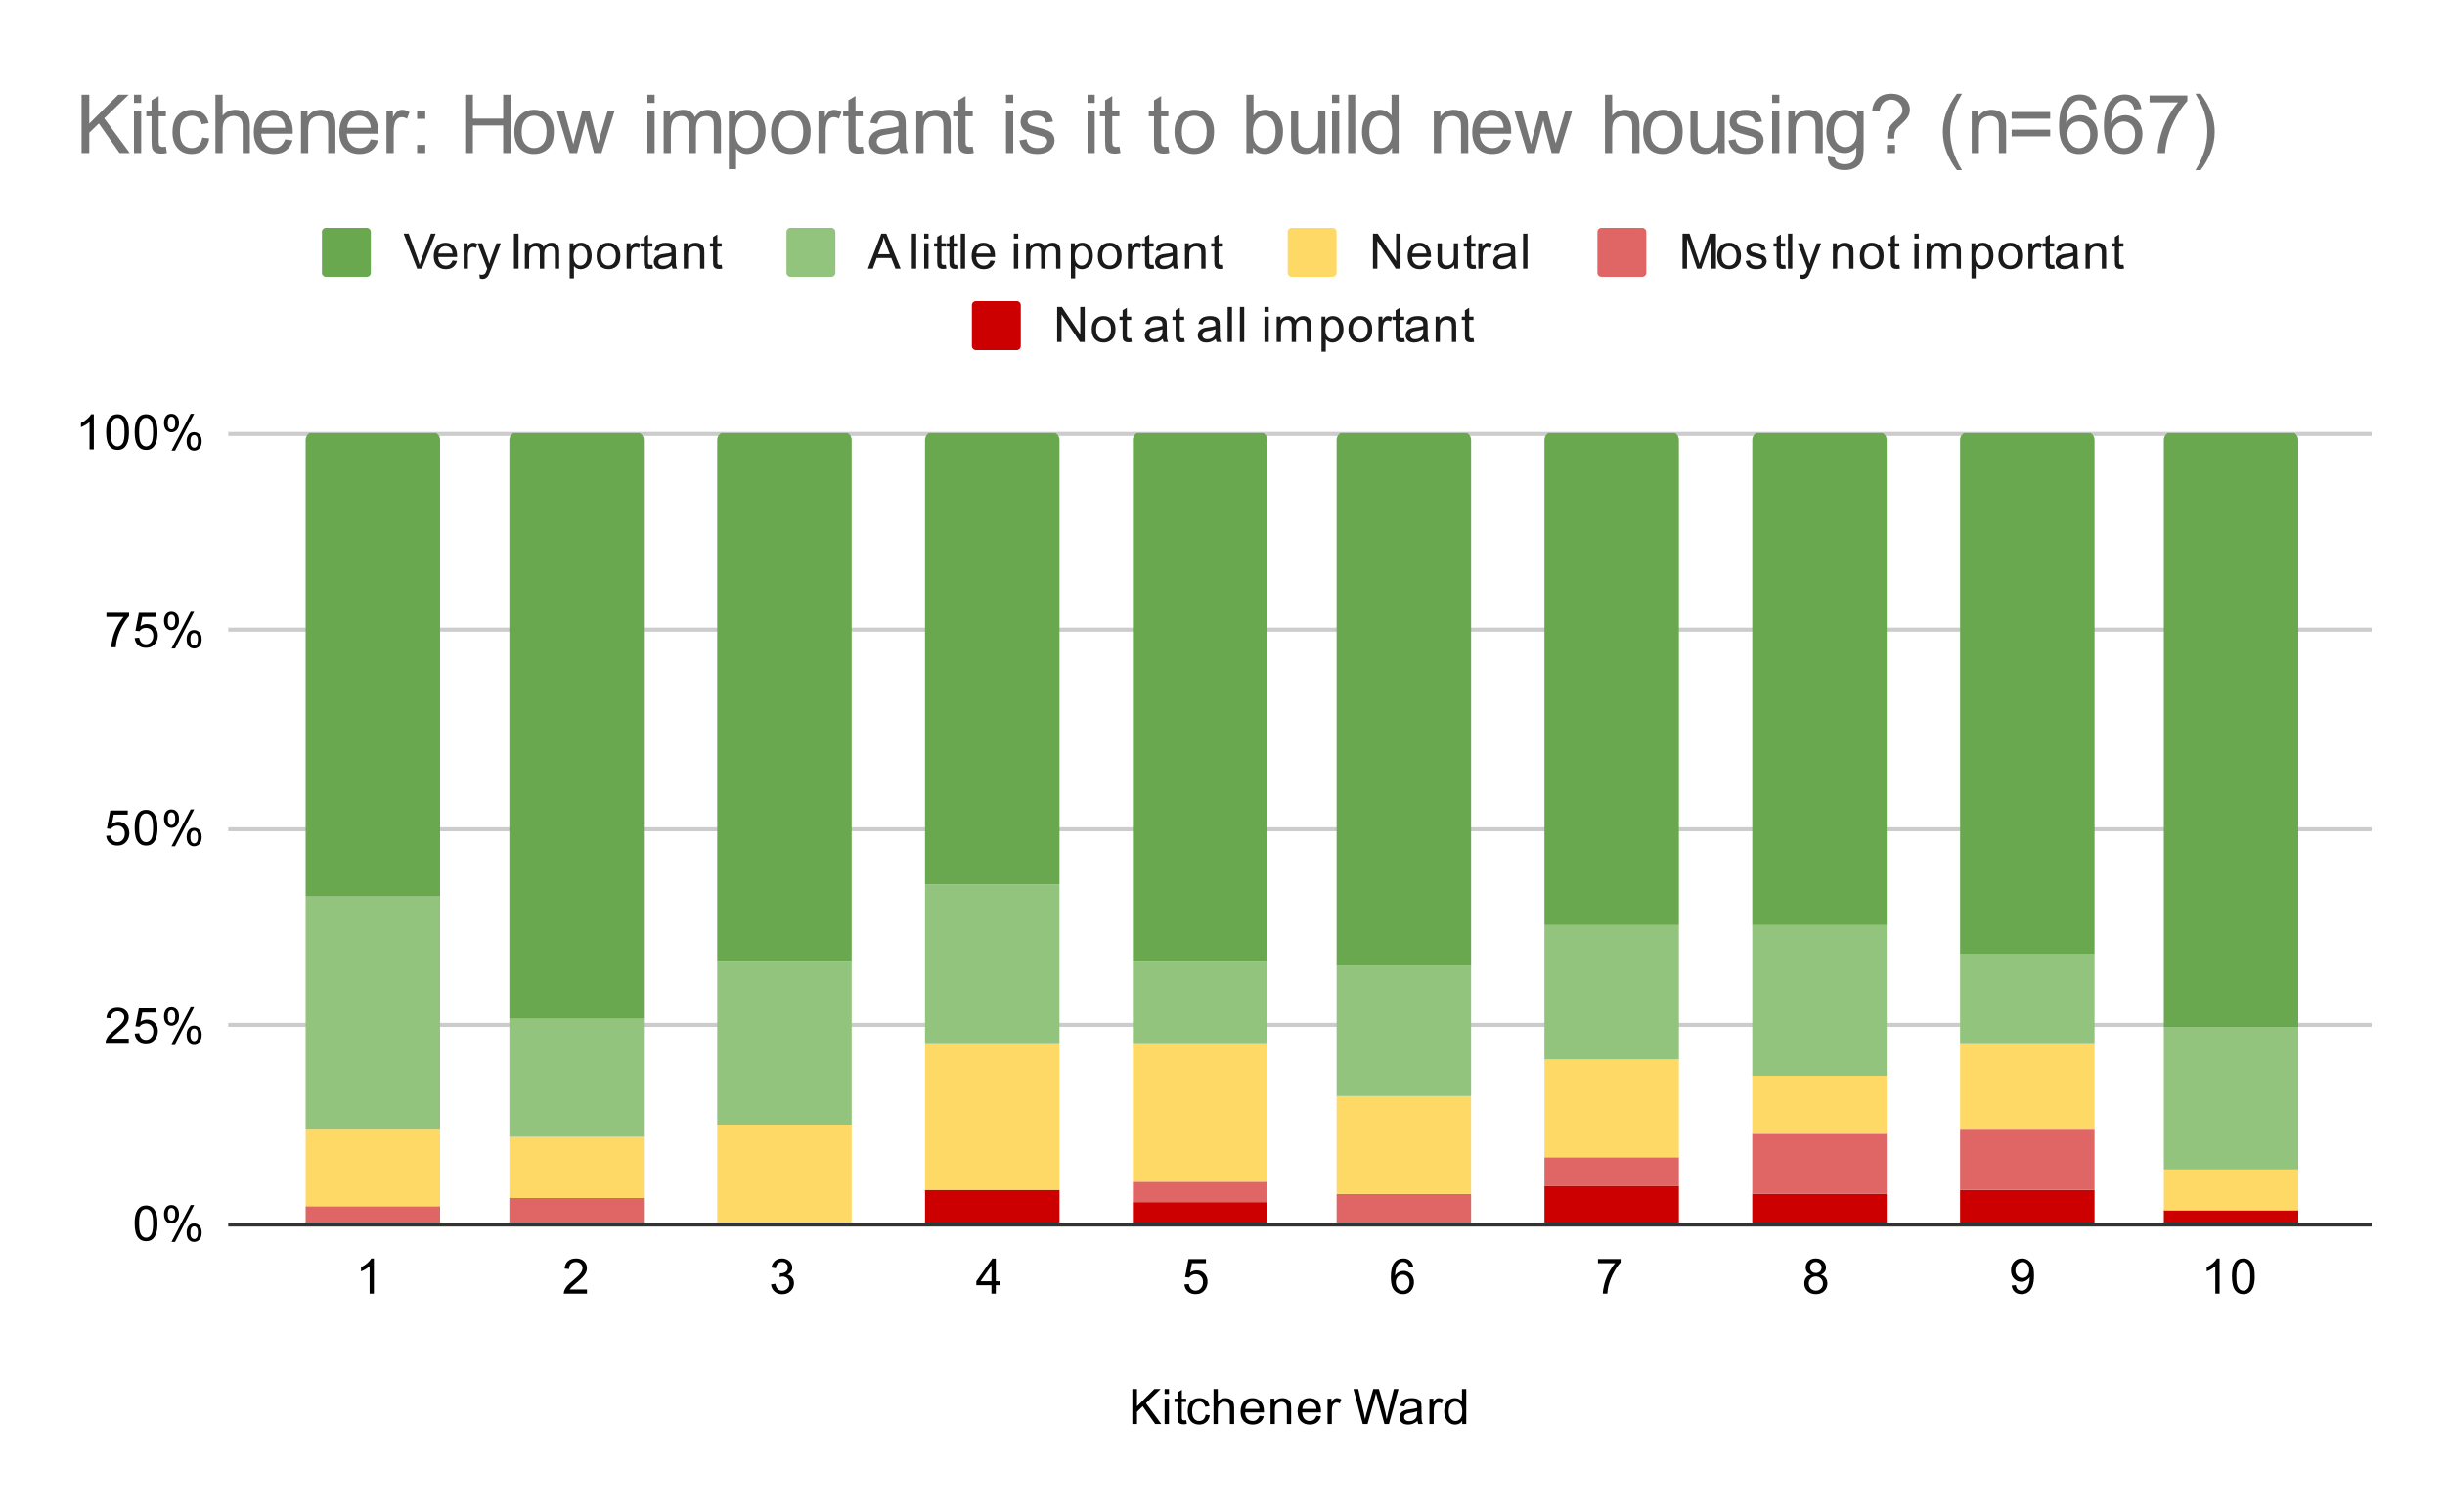 <svg version="1.1" viewBox="0.0 0.0 600.0 371.0" fill="none" stroke="none" stroke-linecap="square" stroke-miterlimit="10" width="600" height="371" xmlns:xlink="http://www.w3.org/1999/xlink" xmlns="http://www.w3.org/2000/svg"><path fill="#ffffff" d="M0 0L600.0 0L600.0 371.0L0 371.0L0 0Z" fill-rule="nonzero"/><path stroke="#333333" stroke-width="1.0" stroke-linecap="butt" d="M56.5 300.5L581.5 300.5" fill-rule="nonzero"/><path stroke="#cccccc" stroke-width="1.0" stroke-linecap="butt" d="M56.5 251.5L581.5 251.5" fill-rule="nonzero"/><path stroke="#cccccc" stroke-width="1.0" stroke-linecap="butt" d="M56.5 203.5L581.5 203.5" fill-rule="nonzero"/><path stroke="#cccccc" stroke-width="1.0" stroke-linecap="butt" d="M56.5 154.5L581.5 154.5" fill-rule="nonzero"/><path stroke="#cccccc" stroke-width="1.0" stroke-linecap="butt" d="M56.5 106.5L581.5 106.5" fill-rule="nonzero"/><clipPath id="id_0"><path d="M56.55 106.283L581.45 106.283L581.45 300.45L56.55 300.45L56.55 106.283Z" clip-rule="nonzero"/></clipPath><path stroke="#000000" stroke-width="2.0" stroke-linecap="butt" stroke-opacity="0.0" clip-path="url(#id_0)" d="M108.0 300.0L75.0 300.0L75.0 300.0L108.0 300.0Z" fill-rule="nonzero"/><path fill="#cc0000" clip-path="url(#id_0)" d="M108.0 300.0L75.0 300.0L75.0 300.0L108.0 300.0Z" fill-rule="nonzero"/><path stroke="#000000" stroke-width="2.0" stroke-linecap="butt" stroke-opacity="0.0" clip-path="url(#id_0)" d="M158.0 300.0L125.0 300.0L125.0 300.0L158.0 300.0Z" fill-rule="nonzero"/><path fill="#cc0000" clip-path="url(#id_0)" d="M158.0 300.0L125.0 300.0L125.0 300.0L158.0 300.0Z" fill-rule="nonzero"/><path stroke="#000000" stroke-width="2.0" stroke-linecap="butt" stroke-opacity="0.0" clip-path="url(#id_0)" d="M209.0 300.0L176.0 300.0L176.0 300.0L209.0 300.0Z" fill-rule="nonzero"/><path fill="#cc0000" clip-path="url(#id_0)" d="M209.0 300.0L176.0 300.0L176.0 300.0L209.0 300.0Z" fill-rule="nonzero"/><path stroke="#000000" stroke-width="2.0" stroke-linecap="butt" stroke-opacity="0.0" clip-path="url(#id_0)" d="M260.0 300.0L227.0 300.0L227.0 292.0L260.0 292.0Z" fill-rule="nonzero"/><path fill="#cc0000" clip-path="url(#id_0)" d="M260.0 300.0L227.0 300.0L227.0 292.0L260.0 292.0Z" fill-rule="nonzero"/><path stroke="#000000" stroke-width="2.0" stroke-linecap="butt" stroke-opacity="0.0" clip-path="url(#id_0)" d="M311.0 300.0L278.0 300.0L278.0 295.0L311.0 295.0Z" fill-rule="nonzero"/><path fill="#cc0000" clip-path="url(#id_0)" d="M311.0 300.0L278.0 300.0L278.0 295.0L311.0 295.0Z" fill-rule="nonzero"/><path stroke="#000000" stroke-width="2.0" stroke-linecap="butt" stroke-opacity="0.0" clip-path="url(#id_0)" d="M361.0 300.0L328.0 300.0L328.0 300.0L361.0 300.0Z" fill-rule="nonzero"/><path fill="#cc0000" clip-path="url(#id_0)" d="M361.0 300.0L328.0 300.0L328.0 300.0L361.0 300.0Z" fill-rule="nonzero"/><path stroke="#000000" stroke-width="2.0" stroke-linecap="butt" stroke-opacity="0.0" clip-path="url(#id_0)" d="M412.0 300.0L379.0 300.0L379.0 291.0L412.0 291.0Z" fill-rule="nonzero"/><path fill="#cc0000" clip-path="url(#id_0)" d="M412.0 300.0L379.0 300.0L379.0 291.0L412.0 291.0Z" fill-rule="nonzero"/><path stroke="#000000" stroke-width="2.0" stroke-linecap="butt" stroke-opacity="0.0" clip-path="url(#id_0)" d="M463.0 300.0L430.0 300.0L430.0 293.0L463.0 293.0Z" fill-rule="nonzero"/><path fill="#cc0000" clip-path="url(#id_0)" d="M463.0 300.0L430.0 300.0L430.0 293.0L463.0 293.0Z" fill-rule="nonzero"/><path stroke="#000000" stroke-width="2.0" stroke-linecap="butt" stroke-opacity="0.0" clip-path="url(#id_0)" d="M514.0 300.0L481.0 300.0L481.0 292.0L514.0 292.0Z" fill-rule="nonzero"/><path fill="#cc0000" clip-path="url(#id_0)" d="M514.0 300.0L481.0 300.0L481.0 292.0L514.0 292.0Z" fill-rule="nonzero"/><path stroke="#000000" stroke-width="2.0" stroke-linecap="butt" stroke-opacity="0.0" clip-path="url(#id_0)" d="M564.0 300.0L531.0 300.0L531.0 297.0L564.0 297.0Z" fill-rule="nonzero"/><path fill="#cc0000" clip-path="url(#id_0)" d="M564.0 300.0L531.0 300.0L531.0 297.0L564.0 297.0Z" fill-rule="nonzero"/><path stroke="#000000" stroke-width="2.0" stroke-linecap="butt" stroke-opacity="0.0" clip-path="url(#id_0)" d="M108.0 300.0L75.0 300.0L75.0 296.0L108.0 296.0Z" fill-rule="nonzero"/><path fill="#e06666" clip-path="url(#id_0)" d="M108.0 300.0L75.0 300.0L75.0 296.0L108.0 296.0Z" fill-rule="nonzero"/><path stroke="#000000" stroke-width="2.0" stroke-linecap="butt" stroke-opacity="0.0" clip-path="url(#id_0)" d="M158.0 300.0L125.0 300.0L125.0 294.0L158.0 294.0Z" fill-rule="nonzero"/><path fill="#e06666" clip-path="url(#id_0)" d="M158.0 300.0L125.0 300.0L125.0 294.0L158.0 294.0Z" fill-rule="nonzero"/><path stroke="#000000" stroke-width="2.0" stroke-linecap="butt" stroke-opacity="0.0" clip-path="url(#id_0)" d="M209.0 300.0L176.0 300.0L176.0 300.0L209.0 300.0Z" fill-rule="nonzero"/><path fill="#e06666" clip-path="url(#id_0)" d="M209.0 300.0L176.0 300.0L176.0 300.0L209.0 300.0Z" fill-rule="nonzero"/><path stroke="#000000" stroke-width="2.0" stroke-linecap="butt" stroke-opacity="0.0" clip-path="url(#id_0)" d="M260.0 292.0L227.0 292.0L227.0 292.0L260.0 292.0Z" fill-rule="nonzero"/><path fill="#e06666" clip-path="url(#id_0)" d="M260.0 292.0L227.0 292.0L227.0 292.0L260.0 292.0Z" fill-rule="nonzero"/><path stroke="#000000" stroke-width="2.0" stroke-linecap="butt" stroke-opacity="0.0" clip-path="url(#id_0)" d="M311.0 295.0L278.0 295.0L278.0 290.0L311.0 290.0Z" fill-rule="nonzero"/><path fill="#e06666" clip-path="url(#id_0)" d="M311.0 295.0L278.0 295.0L278.0 290.0L311.0 290.0Z" fill-rule="nonzero"/><path stroke="#000000" stroke-width="2.0" stroke-linecap="butt" stroke-opacity="0.0" clip-path="url(#id_0)" d="M361.0 300.0L328.0 300.0L328.0 293.0L361.0 293.0Z" fill-rule="nonzero"/><path fill="#e06666" clip-path="url(#id_0)" d="M361.0 300.0L328.0 300.0L328.0 293.0L361.0 293.0Z" fill-rule="nonzero"/><path stroke="#000000" stroke-width="2.0" stroke-linecap="butt" stroke-opacity="0.0" clip-path="url(#id_0)" d="M412.0 291.0L379.0 291.0L379.0 284.0L412.0 284.0Z" fill-rule="nonzero"/><path fill="#e06666" clip-path="url(#id_0)" d="M412.0 291.0L379.0 291.0L379.0 284.0L412.0 284.0Z" fill-rule="nonzero"/><path stroke="#000000" stroke-width="2.0" stroke-linecap="butt" stroke-opacity="0.0" clip-path="url(#id_0)" d="M463.0 293.0L430.0 293.0L430.0 278.0L463.0 278.0Z" fill-rule="nonzero"/><path fill="#e06666" clip-path="url(#id_0)" d="M463.0 293.0L430.0 293.0L430.0 278.0L463.0 278.0Z" fill-rule="nonzero"/><path stroke="#000000" stroke-width="2.0" stroke-linecap="butt" stroke-opacity="0.0" clip-path="url(#id_0)" d="M514.0 292.0L481.0 292.0L481.0 277.0L514.0 277.0Z" fill-rule="nonzero"/><path fill="#e06666" clip-path="url(#id_0)" d="M514.0 292.0L481.0 292.0L481.0 277.0L514.0 277.0Z" fill-rule="nonzero"/><path stroke="#000000" stroke-width="2.0" stroke-linecap="butt" stroke-opacity="0.0" clip-path="url(#id_0)" d="M564.0 297.0L531.0 297.0L531.0 297.0L564.0 297.0Z" fill-rule="nonzero"/><path fill="#e06666" clip-path="url(#id_0)" d="M564.0 297.0L531.0 297.0L531.0 297.0L564.0 297.0Z" fill-rule="nonzero"/><path stroke="#000000" stroke-width="2.0" stroke-linecap="butt" stroke-opacity="0.0" clip-path="url(#id_0)" d="M108.0 296.0L75.0 296.0L75.0 277.0L108.0 277.0Z" fill-rule="nonzero"/><path fill="#ffd966" clip-path="url(#id_0)" d="M108.0 296.0L75.0 296.0L75.0 277.0L108.0 277.0Z" fill-rule="nonzero"/><path stroke="#000000" stroke-width="2.0" stroke-linecap="butt" stroke-opacity="0.0" clip-path="url(#id_0)" d="M158.0 294.0L125.0 294.0L125.0 279.0L158.0 279.0Z" fill-rule="nonzero"/><path fill="#ffd966" clip-path="url(#id_0)" d="M158.0 294.0L125.0 294.0L125.0 279.0L158.0 279.0Z" fill-rule="nonzero"/><path stroke="#000000" stroke-width="2.0" stroke-linecap="butt" stroke-opacity="0.0" clip-path="url(#id_0)" d="M209.0 300.0L176.0 300.0L176.0 276.0L209.0 276.0Z" fill-rule="nonzero"/><path fill="#ffd966" clip-path="url(#id_0)" d="M209.0 300.0L176.0 300.0L176.0 276.0L209.0 276.0Z" fill-rule="nonzero"/><path stroke="#000000" stroke-width="2.0" stroke-linecap="butt" stroke-opacity="0.0" clip-path="url(#id_0)" d="M260.0 292.0L227.0 292.0L227.0 256.0L260.0 256.0Z" fill-rule="nonzero"/><path fill="#ffd966" clip-path="url(#id_0)" d="M260.0 292.0L227.0 292.0L227.0 256.0L260.0 256.0Z" fill-rule="nonzero"/><path stroke="#000000" stroke-width="2.0" stroke-linecap="butt" stroke-opacity="0.0" clip-path="url(#id_0)" d="M311.0 290.0L278.0 290.0L278.0 256.0L311.0 256.0Z" fill-rule="nonzero"/><path fill="#ffd966" clip-path="url(#id_0)" d="M311.0 290.0L278.0 290.0L278.0 256.0L311.0 256.0Z" fill-rule="nonzero"/><path stroke="#000000" stroke-width="2.0" stroke-linecap="butt" stroke-opacity="0.0" clip-path="url(#id_0)" d="M361.0 293.0L328.0 293.0L328.0 269.0L361.0 269.0Z" fill-rule="nonzero"/><path fill="#ffd966" clip-path="url(#id_0)" d="M361.0 293.0L328.0 293.0L328.0 269.0L361.0 269.0Z" fill-rule="nonzero"/><path stroke="#000000" stroke-width="2.0" stroke-linecap="butt" stroke-opacity="0.0" clip-path="url(#id_0)" d="M412.0 284.0L379.0 284.0L379.0 260.0L412.0 260.0Z" fill-rule="nonzero"/><path fill="#ffd966" clip-path="url(#id_0)" d="M412.0 284.0L379.0 284.0L379.0 260.0L412.0 260.0Z" fill-rule="nonzero"/><path stroke="#000000" stroke-width="2.0" stroke-linecap="butt" stroke-opacity="0.0" clip-path="url(#id_0)" d="M463.0 278.0L430.0 278.0L430.0 264.0L463.0 264.0Z" fill-rule="nonzero"/><path fill="#ffd966" clip-path="url(#id_0)" d="M463.0 278.0L430.0 278.0L430.0 264.0L463.0 264.0Z" fill-rule="nonzero"/><path stroke="#000000" stroke-width="2.0" stroke-linecap="butt" stroke-opacity="0.0" clip-path="url(#id_0)" d="M514.0 277.0L481.0 277.0L481.0 256.0L514.0 256.0Z" fill-rule="nonzero"/><path fill="#ffd966" clip-path="url(#id_0)" d="M514.0 277.0L481.0 277.0L481.0 256.0L514.0 256.0Z" fill-rule="nonzero"/><path stroke="#000000" stroke-width="2.0" stroke-linecap="butt" stroke-opacity="0.0" clip-path="url(#id_0)" d="M564.0 297.0L531.0 297.0L531.0 287.0L564.0 287.0Z" fill-rule="nonzero"/><path fill="#ffd966" clip-path="url(#id_0)" d="M564.0 297.0L531.0 297.0L531.0 287.0L564.0 287.0Z" fill-rule="nonzero"/><path stroke="#000000" stroke-width="2.0" stroke-linecap="butt" stroke-opacity="0.0" clip-path="url(#id_0)" d="M108.0 277.0L75.0 277.0L75.0 220.0L108.0 220.0Z" fill-rule="nonzero"/><path fill="#93c47d" clip-path="url(#id_0)" d="M108.0 277.0L75.0 277.0L75.0 220.0L108.0 220.0Z" fill-rule="nonzero"/><path stroke="#000000" stroke-width="2.0" stroke-linecap="butt" stroke-opacity="0.0" clip-path="url(#id_0)" d="M158.0 279.0L125.0 279.0L125.0 250.0L158.0 250.0Z" fill-rule="nonzero"/><path fill="#93c47d" clip-path="url(#id_0)" d="M158.0 279.0L125.0 279.0L125.0 250.0L158.0 250.0Z" fill-rule="nonzero"/><path stroke="#000000" stroke-width="2.0" stroke-linecap="butt" stroke-opacity="0.0" clip-path="url(#id_0)" d="M209.0 276.0L176.0 276.0L176.0 236.0L209.0 236.0Z" fill-rule="nonzero"/><path fill="#93c47d" clip-path="url(#id_0)" d="M209.0 276.0L176.0 276.0L176.0 236.0L209.0 236.0Z" fill-rule="nonzero"/><path stroke="#000000" stroke-width="2.0" stroke-linecap="butt" stroke-opacity="0.0" clip-path="url(#id_0)" d="M260.0 256.0L227.0 256.0L227.0 217.0L260.0 217.0Z" fill-rule="nonzero"/><path fill="#93c47d" clip-path="url(#id_0)" d="M260.0 256.0L227.0 256.0L227.0 217.0L260.0 217.0Z" fill-rule="nonzero"/><path stroke="#000000" stroke-width="2.0" stroke-linecap="butt" stroke-opacity="0.0" clip-path="url(#id_0)" d="M311.0 256.0L278.0 256.0L278.0 236.0L311.0 236.0Z" fill-rule="nonzero"/><path fill="#93c47d" clip-path="url(#id_0)" d="M311.0 256.0L278.0 256.0L278.0 236.0L311.0 236.0Z" fill-rule="nonzero"/><path stroke="#000000" stroke-width="2.0" stroke-linecap="butt" stroke-opacity="0.0" clip-path="url(#id_0)" d="M361.0 269.0L328.0 269.0L328.0 237.0L361.0 237.0Z" fill-rule="nonzero"/><path fill="#93c47d" clip-path="url(#id_0)" d="M361.0 269.0L328.0 269.0L328.0 237.0L361.0 237.0Z" fill-rule="nonzero"/><path stroke="#000000" stroke-width="2.0" stroke-linecap="butt" stroke-opacity="0.0" clip-path="url(#id_0)" d="M412.0 260.0L379.0 260.0L379.0 227.0L412.0 227.0Z" fill-rule="nonzero"/><path fill="#93c47d" clip-path="url(#id_0)" d="M412.0 260.0L379.0 260.0L379.0 227.0L412.0 227.0Z" fill-rule="nonzero"/><path stroke="#000000" stroke-width="2.0" stroke-linecap="butt" stroke-opacity="0.0" clip-path="url(#id_0)" d="M463.0 264.0L430.0 264.0L430.0 227.0L463.0 227.0Z" fill-rule="nonzero"/><path fill="#93c47d" clip-path="url(#id_0)" d="M463.0 264.0L430.0 264.0L430.0 227.0L463.0 227.0Z" fill-rule="nonzero"/><path stroke="#000000" stroke-width="2.0" stroke-linecap="butt" stroke-opacity="0.0" clip-path="url(#id_0)" d="M514.0 256.0L481.0 256.0L481.0 234.0L514.0 234.0Z" fill-rule="nonzero"/><path fill="#93c47d" clip-path="url(#id_0)" d="M514.0 256.0L481.0 256.0L481.0 234.0L514.0 234.0Z" fill-rule="nonzero"/><path stroke="#000000" stroke-width="2.0" stroke-linecap="butt" stroke-opacity="0.0" clip-path="url(#id_0)" d="M564.0 287.0L531.0 287.0L531.0 252.0L564.0 252.0Z" fill-rule="nonzero"/><path fill="#93c47d" clip-path="url(#id_0)" d="M564.0 287.0L531.0 287.0L531.0 252.0L564.0 252.0Z" fill-rule="nonzero"/><path stroke="#000000" stroke-width="2.0" stroke-linecap="butt" stroke-opacity="0.0" clip-path="url(#id_0)" d="M108.0 220.0L75.0 220.0L75.0 108.0C75.0 106.895 75.895 106.0 77.0 106.0L106.0 106.0C107.105 106.0 108.0 106.895 108.0 108.0Z" fill-rule="nonzero"/><path fill="#6aa84f" clip-path="url(#id_0)" d="M108.0 220.0L75.0 220.0L75.0 108.0C75.0 106.895 75.895 106.0 77.0 106.0L106.0 106.0C107.105 106.0 108.0 106.895 108.0 108.0Z" fill-rule="nonzero"/><path stroke="#000000" stroke-width="2.0" stroke-linecap="butt" stroke-opacity="0.0" clip-path="url(#id_0)" d="M158.0 250.0L125.0 250.0L125.0 108.0C125.0 106.895 125.895 106.0 127.0 106.0L156.0 106.0C157.105 106.0 158.0 106.895 158.0 108.0Z" fill-rule="nonzero"/><path fill="#6aa84f" clip-path="url(#id_0)" d="M158.0 250.0L125.0 250.0L125.0 108.0C125.0 106.895 125.895 106.0 127.0 106.0L156.0 106.0C157.105 106.0 158.0 106.895 158.0 108.0Z" fill-rule="nonzero"/><path stroke="#000000" stroke-width="2.0" stroke-linecap="butt" stroke-opacity="0.0" clip-path="url(#id_0)" d="M209.0 236.0L176.0 236.0L176.0 108.0C176.0 106.895 176.895 106.0 178.0 106.0L207.0 106.0C208.105 106.0 209.0 106.895 209.0 108.0Z" fill-rule="nonzero"/><path fill="#6aa84f" clip-path="url(#id_0)" d="M209.0 236.0L176.0 236.0L176.0 108.0C176.0 106.895 176.895 106.0 178.0 106.0L207.0 106.0C208.105 106.0 209.0 106.895 209.0 108.0Z" fill-rule="nonzero"/><path stroke="#000000" stroke-width="2.0" stroke-linecap="butt" stroke-opacity="0.0" clip-path="url(#id_0)" d="M260.0 217.0L227.0 217.0L227.0 108.0C227.0 106.895 227.895 106.0 229.0 106.0L258.0 106.0C259.105 106.0 260.0 106.895 260.0 108.0Z" fill-rule="nonzero"/><path fill="#6aa84f" clip-path="url(#id_0)" d="M260.0 217.0L227.0 217.0L227.0 108.0C227.0 106.895 227.895 106.0 229.0 106.0L258.0 106.0C259.105 106.0 260.0 106.895 260.0 108.0Z" fill-rule="nonzero"/><path stroke="#000000" stroke-width="2.0" stroke-linecap="butt" stroke-opacity="0.0" clip-path="url(#id_0)" d="M311.0 236.0L278.0 236.0L278.0 108.0C278.0 106.895 278.895 106.0 280.0 106.0L309.0 106.0C310.105 106.0 311.0 106.895 311.0 108.0Z" fill-rule="nonzero"/><path fill="#6aa84f" clip-path="url(#id_0)" d="M311.0 236.0L278.0 236.0L278.0 108.0C278.0 106.895 278.895 106.0 280.0 106.0L309.0 106.0C310.105 106.0 311.0 106.895 311.0 108.0Z" fill-rule="nonzero"/><path stroke="#000000" stroke-width="2.0" stroke-linecap="butt" stroke-opacity="0.0" clip-path="url(#id_0)" d="M361.0 237.0L328.0 237.0L328.0 108.0C328.0 106.895 328.895 106.0 330.0 106.0L359.0 106.0C360.105 106.0 361.0 106.895 361.0 108.0Z" fill-rule="nonzero"/><path fill="#6aa84f" clip-path="url(#id_0)" d="M361.0 237.0L328.0 237.0L328.0 108.0C328.0 106.895 328.895 106.0 330.0 106.0L359.0 106.0C360.105 106.0 361.0 106.895 361.0 108.0Z" fill-rule="nonzero"/><path stroke="#000000" stroke-width="2.0" stroke-linecap="butt" stroke-opacity="0.0" clip-path="url(#id_0)" d="M412.0 227.0L379.0 227.0L379.0 108.0C379.0 106.895 379.895 106.0 381.0 106.0L410.0 106.0C411.105 106.0 412.0 106.895 412.0 108.0Z" fill-rule="nonzero"/><path fill="#6aa84f" clip-path="url(#id_0)" d="M412.0 227.0L379.0 227.0L379.0 108.0C379.0 106.895 379.895 106.0 381.0 106.0L410.0 106.0C411.105 106.0 412.0 106.895 412.0 108.0Z" fill-rule="nonzero"/><path stroke="#000000" stroke-width="2.0" stroke-linecap="butt" stroke-opacity="0.0" clip-path="url(#id_0)" d="M463.0 227.0L430.0 227.0L430.0 108.0C430.0 106.895 430.895 106.0 432.0 106.0L461.0 106.0C462.105 106.0 463.0 106.895 463.0 108.0Z" fill-rule="nonzero"/><path fill="#6aa84f" clip-path="url(#id_0)" d="M463.0 227.0L430.0 227.0L430.0 108.0C430.0 106.895 430.895 106.0 432.0 106.0L461.0 106.0C462.105 106.0 463.0 106.895 463.0 108.0Z" fill-rule="nonzero"/><path stroke="#000000" stroke-width="2.0" stroke-linecap="butt" stroke-opacity="0.0" clip-path="url(#id_0)" d="M514.0 234.0L481.0 234.0L481.0 108.0C481.0 106.895 481.895 106.0 483.0 106.0L512.0 106.0C513.105 106.0 514.0 106.895 514.0 108.0Z" fill-rule="nonzero"/><path fill="#6aa84f" clip-path="url(#id_0)" d="M514.0 234.0L481.0 234.0L481.0 108.0C481.0 106.895 481.895 106.0 483.0 106.0L512.0 106.0C513.105 106.0 514.0 106.895 514.0 108.0Z" fill-rule="nonzero"/><path stroke="#000000" stroke-width="2.0" stroke-linecap="butt" stroke-opacity="0.0" clip-path="url(#id_0)" d="M564.0 252.0L531.0 252.0L531.0 108.0C531.0 106.895 531.895 106.0 533.0 106.0L562.0 106.0C563.105 106.0 564.0 106.895 564.0 108.0Z" fill-rule="nonzero"/><path fill="#6aa84f" clip-path="url(#id_0)" d="M564.0 252.0L531.0 252.0L531.0 108.0C531.0 106.895 531.895 106.0 533.0 106.0L562.0 106.0C563.105 106.0 564.0 106.895 564.0 108.0Z" fill-rule="nonzero"/><path fill="#000000" d="M277.875 349.45L277.875 340.856L279.016 340.856L279.016 345.122L283.281 340.856L284.828 340.856L281.219 344.341L284.984 349.45L283.484 349.45L280.422 345.106L279.016 346.466L279.016 349.45L277.875 349.45ZM285.797 342.075L285.797 340.856L286.859 340.856L286.859 342.075L285.797 342.075ZM285.797 349.45L285.797 343.231L286.859 343.231L286.859 349.45L285.797 349.45ZM291.094 348.512L291.25 349.434Q290.797 349.528 290.453 349.528Q289.875 349.528 289.562 349.356Q289.25 349.169 289.109 348.872Q288.984 348.575 288.984 347.622L288.984 344.044L288.219 344.044L288.219 343.231L288.984 343.231L288.984 341.684L290.031 341.059L290.031 343.231L291.094 343.231L291.094 344.044L290.031 344.044L290.031 347.684Q290.031 348.137 290.078 348.262Q290.141 348.387 290.266 348.466Q290.391 348.544 290.625 348.544Q290.812 348.544 291.094 348.512ZM295.859 347.169L296.891 347.309Q296.719 348.372 296.016 348.981Q295.312 349.591 294.297 349.591Q293.016 349.591 292.234 348.762Q291.469 347.919 291.469 346.356Q291.469 345.356 291.797 344.606Q292.141 343.841 292.812 343.466Q293.5 343.091 294.312 343.091Q295.312 343.091 295.953 343.606Q296.609 344.106 296.797 345.059L295.766 345.216Q295.625 344.591 295.25 344.278Q294.875 343.95 294.344 343.95Q293.547 343.95 293.047 344.528Q292.547 345.091 292.547 346.325Q292.547 347.591 293.031 348.153Q293.516 348.716 294.281 348.716Q294.906 348.716 295.312 348.341Q295.734 347.966 295.859 347.169ZM297.797 349.45L297.797 340.856L298.844 340.856L298.844 343.934Q299.578 343.091 300.703 343.091Q301.406 343.091 301.906 343.372Q302.422 343.637 302.641 344.122Q302.859 344.591 302.859 345.512L302.859 349.45L301.812 349.45L301.812 345.512Q301.812 344.716 301.469 344.356Q301.125 343.997 300.5 343.997Q300.031 343.997 299.609 344.247Q299.203 344.481 299.016 344.903Q298.844 345.309 298.844 346.044L298.844 349.45L297.797 349.45ZM309.047 347.45L310.141 347.575Q309.891 348.528 309.188 349.059Q308.484 349.591 307.406 349.591Q306.047 349.591 305.234 348.747Q304.438 347.903 304.438 346.387Q304.438 344.825 305.25 343.966Q306.062 343.091 307.344 343.091Q308.594 343.091 309.375 343.934Q310.172 344.778 310.172 346.325Q310.172 346.419 310.172 346.606L305.531 346.606Q305.594 347.637 306.109 348.184Q306.625 348.716 307.406 348.716Q307.984 348.716 308.391 348.419Q308.812 348.106 309.047 347.45ZM305.594 345.747L309.062 345.747Q309.0 344.95 308.672 344.559Q308.156 343.95 307.359 343.95Q306.625 343.95 306.125 344.434Q305.641 344.919 305.594 345.747ZM311.797 349.45L311.797 343.231L312.734 343.231L312.734 344.106Q313.422 343.091 314.719 343.091Q315.281 343.091 315.75 343.294Q316.234 343.497 316.469 343.825Q316.703 344.153 316.797 344.591Q316.844 344.887 316.844 345.622L316.844 349.45L315.797 349.45L315.797 345.669Q315.797 345.012 315.672 344.7Q315.547 344.387 315.234 344.2Q314.922 343.997 314.5 343.997Q313.828 343.997 313.328 344.434Q312.844 344.856 312.844 346.044L312.844 349.45L311.797 349.45ZM323.047 347.45L324.141 347.575Q323.891 348.528 323.188 349.059Q322.484 349.591 321.406 349.591Q320.047 349.591 319.234 348.747Q318.438 347.903 318.438 346.387Q318.438 344.825 319.25 343.966Q320.062 343.091 321.344 343.091Q322.594 343.091 323.375 343.934Q324.172 344.778 324.172 346.325Q324.172 346.419 324.172 346.606L319.531 346.606Q319.594 347.637 320.109 348.184Q320.625 348.716 321.406 348.716Q321.984 348.716 322.391 348.419Q322.812 348.106 323.047 347.45ZM319.594 345.747L323.062 345.747Q323.0 344.95 322.672 344.559Q322.156 343.95 321.359 343.95Q320.625 343.95 320.125 344.434Q319.641 344.919 319.594 345.747ZM325.781 349.45L325.781 343.231L326.734 343.231L326.734 344.169Q327.094 343.512 327.391 343.309Q327.703 343.091 328.078 343.091Q328.609 343.091 329.156 343.419L328.797 344.403Q328.406 344.169 328.031 344.169Q327.672 344.169 327.391 344.387Q327.125 344.591 327.016 344.966Q326.828 345.528 326.828 346.184L326.828 349.45L325.781 349.45ZM334.422 349.45L332.141 340.856L333.312 340.856L334.625 346.497Q334.828 347.372 334.984 348.247Q335.312 346.872 335.375 346.653L337.0 340.856L338.375 340.856L339.609 345.2Q340.062 346.825 340.281 348.247Q340.438 347.434 340.703 346.372L342.047 340.856L343.188 340.856L340.844 349.45L339.734 349.45L337.938 342.903Q337.703 342.091 337.656 341.903Q337.531 342.481 337.406 342.903L335.594 349.45L334.422 349.45ZM347.859 348.684Q347.266 349.184 346.719 349.387Q346.188 349.591 345.562 349.591Q344.531 349.591 343.984 349.091Q343.438 348.591 343.438 347.809Q343.438 347.356 343.641 346.981Q343.844 346.591 344.188 346.372Q344.531 346.137 344.953 346.028Q345.25 345.934 345.891 345.856Q347.156 345.716 347.766 345.497Q347.766 345.278 347.766 345.231Q347.766 344.575 347.469 344.309Q347.062 343.966 346.266 343.966Q345.531 343.966 345.172 344.231Q344.812 344.481 344.641 345.137L343.609 344.997Q343.75 344.341 344.078 343.934Q344.406 343.528 345.016 343.309Q345.625 343.091 346.422 343.091Q347.219 343.091 347.719 343.278Q348.219 343.466 348.453 343.747Q348.688 344.028 348.781 344.466Q348.828 344.731 348.828 345.434L348.828 346.841Q348.828 348.309 348.891 348.7Q348.969 349.091 349.172 349.45L348.062 349.45Q347.906 349.122 347.859 348.684ZM347.766 346.325Q347.188 346.559 346.047 346.731Q345.391 346.825 345.125 346.95Q344.859 347.059 344.703 347.278Q344.562 347.497 344.562 347.778Q344.562 348.2 344.875 348.481Q345.203 348.762 345.812 348.762Q346.422 348.762 346.891 348.497Q347.375 348.231 347.594 347.762Q347.766 347.403 347.766 346.716L347.766 346.325ZM350.781 349.45L350.781 343.231L351.734 343.231L351.734 344.169Q352.094 343.512 352.391 343.309Q352.703 343.091 353.078 343.091Q353.609 343.091 354.156 343.419L353.797 344.403Q353.406 344.169 353.031 344.169Q352.672 344.169 352.391 344.387Q352.125 344.591 352.016 344.966Q351.828 345.528 351.828 346.184L351.828 349.45L350.781 349.45ZM358.828 349.45L358.828 348.669Q358.234 349.591 357.094 349.591Q356.344 349.591 355.719 349.184Q355.094 348.762 354.75 348.028Q354.406 347.294 354.406 346.341Q354.406 345.419 354.719 344.653Q355.031 343.887 355.656 343.497Q356.281 343.091 357.047 343.091Q357.609 343.091 358.047 343.325Q358.484 343.559 358.766 343.934L358.766 340.856L359.812 340.856L359.812 349.45L358.828 349.45ZM355.5 346.341Q355.5 347.544 356.0 348.137Q356.5 348.716 357.188 348.716Q357.875 348.716 358.359 348.153Q358.844 347.591 358.844 346.434Q358.844 345.153 358.344 344.559Q357.859 343.966 357.141 343.966Q356.438 343.966 355.969 344.544Q355.5 345.106 355.5 346.341Z" fill-rule="nonzero"/><path fill="#000000" d="M33.05 300.216Q33.05 298.684 33.362 297.762Q33.675 296.825 34.284 296.325Q34.909 295.825 35.847 295.825Q36.534 295.825 37.05 296.106Q37.581 296.387 37.925 296.919Q38.269 297.434 38.456 298.184Q38.644 298.934 38.644 300.216Q38.644 301.731 38.331 302.653Q38.034 303.575 37.409 304.091Q36.8 304.591 35.847 304.591Q34.612 304.591 33.894 303.7Q33.05 302.637 33.05 300.216ZM34.128 300.216Q34.128 302.325 34.628 303.028Q35.128 303.731 35.847 303.731Q36.581 303.731 37.066 303.028Q37.566 302.325 37.566 300.216Q37.566 298.091 37.066 297.403Q36.581 296.7 35.831 296.7Q35.112 296.7 34.675 297.309Q34.128 298.091 34.128 300.216ZM40.253 297.919Q40.253 296.997 40.706 296.356Q41.175 295.716 42.05 295.716Q42.862 295.716 43.394 296.294Q43.925 296.872 43.925 297.981Q43.925 299.075 43.378 299.669Q42.847 300.247 42.066 300.247Q41.284 300.247 40.769 299.669Q40.253 299.091 40.253 297.919ZM42.081 296.434Q41.691 296.434 41.425 296.778Q41.175 297.122 41.175 298.028Q41.175 298.856 41.425 299.2Q41.691 299.528 42.081 299.528Q42.487 299.528 42.737 299.184Q43.003 298.841 43.003 297.95Q43.003 297.106 42.737 296.778Q42.472 296.434 42.081 296.434ZM42.081 304.762L46.784 295.716L47.644 295.716L42.956 304.762L42.081 304.762ZM45.8 302.434Q45.8 301.512 46.253 300.872Q46.722 300.231 47.612 300.231Q48.425 300.231 48.956 300.809Q49.487 301.372 49.487 302.497Q49.487 303.591 48.941 304.184Q48.409 304.762 47.612 304.762Q46.847 304.762 46.316 304.184Q45.8 303.606 45.8 302.434ZM47.644 300.95Q47.237 300.95 46.972 301.294Q46.722 301.637 46.722 302.544Q46.722 303.356 46.987 303.7Q47.253 304.044 47.644 304.044Q48.034 304.044 48.3 303.7Q48.566 303.356 48.566 302.45Q48.566 301.622 48.3 301.294Q48.034 300.95 47.644 300.95Z" fill-rule="nonzero"/><path fill="#000000" d="M31.597 254.893L31.597 255.908L25.909 255.908Q25.909 255.533 26.034 255.174Q26.253 254.596 26.722 254.033Q27.206 253.471 28.113 252.736Q29.519 251.58 30.003 250.908Q30.503 250.236 30.503 249.643Q30.503 249.018 30.05 248.596Q29.597 248.158 28.878 248.158Q28.113 248.158 27.659 248.611Q27.206 249.065 27.191 249.877L26.113 249.768Q26.222 248.549 26.941 247.924Q27.675 247.283 28.909 247.283Q30.144 247.283 30.863 247.971Q31.581 248.658 31.581 249.674Q31.581 250.19 31.363 250.69Q31.159 251.174 30.659 251.736Q30.175 252.283 29.05 253.236Q28.097 254.033 27.816 254.33Q27.55 254.611 27.378 254.893L31.597 254.893ZM33.05 253.658L34.159 253.565Q34.284 254.377 34.722 254.783Q35.175 255.19 35.816 255.19Q36.566 255.19 37.097 254.611Q37.628 254.033 37.628 253.096Q37.628 252.19 37.112 251.674Q36.612 251.143 35.784 251.143Q35.284 251.143 34.862 251.377Q34.456 251.611 34.222 251.971L33.237 251.846L34.066 247.44L38.347 247.44L38.347 248.44L34.909 248.44L34.456 250.752Q35.222 250.205 36.066 250.205Q37.191 250.205 37.956 250.986Q38.737 251.768 38.737 253.002Q38.737 254.158 38.066 255.018Q37.237 256.049 35.816 256.049Q34.644 256.049 33.894 255.393Q33.159 254.736 33.05 253.658ZM40.253 249.377Q40.253 248.455 40.706 247.815Q41.175 247.174 42.05 247.174Q42.862 247.174 43.394 247.752Q43.925 248.33 43.925 249.44Q43.925 250.533 43.378 251.127Q42.847 251.705 42.066 251.705Q41.284 251.705 40.769 251.127Q40.253 250.549 40.253 249.377ZM42.081 247.893Q41.691 247.893 41.425 248.236Q41.175 248.58 41.175 249.486Q41.175 250.315 41.425 250.658Q41.691 250.986 42.081 250.986Q42.487 250.986 42.737 250.643Q43.003 250.299 43.003 249.408Q43.003 248.565 42.737 248.236Q42.472 247.893 42.081 247.893ZM42.081 256.221L46.784 247.174L47.644 247.174L42.956 256.221L42.081 256.221ZM45.8 253.893Q45.8 252.971 46.253 252.33Q46.722 251.69 47.612 251.69Q48.425 251.69 48.956 252.268Q49.487 252.83 49.487 253.955Q49.487 255.049 48.941 255.643Q48.409 256.221 47.612 256.221Q46.847 256.221 46.316 255.643Q45.8 255.065 45.8 253.893ZM47.644 252.408Q47.237 252.408 46.972 252.752Q46.722 253.096 46.722 254.002Q46.722 254.815 46.987 255.158Q47.253 255.502 47.644 255.502Q48.034 255.502 48.3 255.158Q48.566 254.815 48.566 253.908Q48.566 253.08 48.3 252.752Q48.034 252.408 47.644 252.408Z" fill-rule="nonzero"/><path fill="#000000" d="M26.05 205.117L27.159 205.023Q27.284 205.835 27.722 206.242Q28.175 206.648 28.816 206.648Q29.566 206.648 30.097 206.07Q30.628 205.492 30.628 204.554Q30.628 203.648 30.113 203.132Q29.613 202.601 28.784 202.601Q28.284 202.601 27.863 202.835Q27.456 203.07 27.222 203.429L26.238 203.304L27.066 198.898L31.347 198.898L31.347 199.898L27.909 199.898L27.456 202.21Q28.222 201.664 29.066 201.664Q30.191 201.664 30.956 202.445Q31.738 203.226 31.738 204.46Q31.738 205.617 31.066 206.476Q30.238 207.507 28.816 207.507Q27.644 207.507 26.894 206.851Q26.159 206.195 26.05 205.117ZM33.05 203.132Q33.05 201.601 33.362 200.679Q33.675 199.742 34.284 199.242Q34.909 198.742 35.847 198.742Q36.534 198.742 37.05 199.023Q37.581 199.304 37.925 199.835Q38.269 200.351 38.456 201.101Q38.644 201.851 38.644 203.132Q38.644 204.648 38.331 205.57Q38.034 206.492 37.409 207.007Q36.8 207.507 35.847 207.507Q34.612 207.507 33.894 206.617Q33.05 205.554 33.05 203.132ZM34.128 203.132Q34.128 205.242 34.628 205.945Q35.128 206.648 35.847 206.648Q36.581 206.648 37.066 205.945Q37.566 205.242 37.566 203.132Q37.566 201.007 37.066 200.32Q36.581 199.617 35.831 199.617Q35.112 199.617 34.675 200.226Q34.128 201.007 34.128 203.132ZM40.253 200.835Q40.253 199.914 40.706 199.273Q41.175 198.632 42.05 198.632Q42.862 198.632 43.394 199.21Q43.925 199.789 43.925 200.898Q43.925 201.992 43.378 202.585Q42.847 203.164 42.066 203.164Q41.284 203.164 40.769 202.585Q40.253 202.007 40.253 200.835ZM42.081 199.351Q41.691 199.351 41.425 199.695Q41.175 200.039 41.175 200.945Q41.175 201.773 41.425 202.117Q41.691 202.445 42.081 202.445Q42.487 202.445 42.737 202.101Q43.003 201.757 43.003 200.867Q43.003 200.023 42.737 199.695Q42.472 199.351 42.081 199.351ZM42.081 207.679L46.784 198.632L47.644 198.632L42.956 207.679L42.081 207.679ZM45.8 205.351Q45.8 204.429 46.253 203.789Q46.722 203.148 47.612 203.148Q48.425 203.148 48.956 203.726Q49.487 204.289 49.487 205.414Q49.487 206.507 48.941 207.101Q48.409 207.679 47.612 207.679Q46.847 207.679 46.316 207.101Q45.8 206.523 45.8 205.351ZM47.644 203.867Q47.237 203.867 46.972 204.21Q46.722 204.554 46.722 205.46Q46.722 206.273 46.987 206.617Q47.253 206.96 47.644 206.96Q48.034 206.96 48.3 206.617Q48.566 206.273 48.566 205.367Q48.566 204.539 48.3 204.21Q48.034 203.867 47.644 203.867Z" fill-rule="nonzero"/><path fill="#000000" d="M26.113 151.356L26.113 150.341L31.675 150.341L31.675 151.169Q30.863 152.044 30.05 153.497Q29.253 154.934 28.816 156.466Q28.488 157.544 28.409 158.825L27.316 158.825Q27.331 157.809 27.706 156.372Q28.097 154.934 28.8 153.606Q29.519 152.278 30.331 151.356L26.113 151.356ZM33.05 156.575L34.159 156.481Q34.284 157.294 34.722 157.7Q35.175 158.106 35.816 158.106Q36.566 158.106 37.097 157.528Q37.628 156.95 37.628 156.012Q37.628 155.106 37.112 154.591Q36.612 154.059 35.784 154.059Q35.284 154.059 34.862 154.294Q34.456 154.528 34.222 154.887L33.237 154.762L34.066 150.356L38.347 150.356L38.347 151.356L34.909 151.356L34.456 153.669Q35.222 153.122 36.066 153.122Q37.191 153.122 37.956 153.903Q38.737 154.684 38.737 155.919Q38.737 157.075 38.066 157.934Q37.237 158.966 35.816 158.966Q34.644 158.966 33.894 158.309Q33.159 157.653 33.05 156.575ZM40.253 152.294Q40.253 151.372 40.706 150.731Q41.175 150.091 42.05 150.091Q42.862 150.091 43.394 150.669Q43.925 151.247 43.925 152.356Q43.925 153.45 43.378 154.044Q42.847 154.622 42.066 154.622Q41.284 154.622 40.769 154.044Q40.253 153.466 40.253 152.294ZM42.081 150.809Q41.691 150.809 41.425 151.153Q41.175 151.497 41.175 152.403Q41.175 153.231 41.425 153.575Q41.691 153.903 42.081 153.903Q42.487 153.903 42.737 153.559Q43.003 153.216 43.003 152.325Q43.003 151.481 42.737 151.153Q42.472 150.809 42.081 150.809ZM42.081 159.137L46.784 150.091L47.644 150.091L42.956 159.137L42.081 159.137ZM45.8 156.809Q45.8 155.887 46.253 155.247Q46.722 154.606 47.612 154.606Q48.425 154.606 48.956 155.184Q49.487 155.747 49.487 156.872Q49.487 157.966 48.941 158.559Q48.409 159.137 47.612 159.137Q46.847 159.137 46.316 158.559Q45.8 157.981 45.8 156.809ZM47.644 155.325Q47.237 155.325 46.972 155.669Q46.722 156.012 46.722 156.919Q46.722 157.731 46.987 158.075Q47.253 158.419 47.644 158.419Q48.034 158.419 48.3 158.075Q48.566 157.731 48.566 156.825Q48.566 155.997 48.3 155.669Q48.034 155.325 47.644 155.325Z" fill-rule="nonzero"/><path fill="#000000" d="M23.019 110.283L21.972 110.283L21.972 103.565Q21.581 103.924 20.956 104.299Q20.347 104.658 19.863 104.83L19.863 103.815Q20.738 103.393 21.394 102.815Q22.066 102.221 22.347 101.658L23.019 101.658L23.019 110.283ZM26.05 106.049Q26.05 104.518 26.363 103.596Q26.675 102.658 27.284 102.158Q27.909 101.658 28.847 101.658Q29.534 101.658 30.05 101.94Q30.581 102.221 30.925 102.752Q31.269 103.268 31.456 104.018Q31.644 104.768 31.644 106.049Q31.644 107.565 31.331 108.486Q31.034 109.408 30.409 109.924Q29.8 110.424 28.847 110.424Q27.613 110.424 26.894 109.533Q26.05 108.471 26.05 106.049ZM27.128 106.049Q27.128 108.158 27.628 108.861Q28.128 109.565 28.847 109.565Q29.581 109.565 30.066 108.861Q30.566 108.158 30.566 106.049Q30.566 103.924 30.066 103.236Q29.581 102.533 28.831 102.533Q28.113 102.533 27.675 103.143Q27.128 103.924 27.128 106.049ZM33.05 106.049Q33.05 104.518 33.362 103.596Q33.675 102.658 34.284 102.158Q34.909 101.658 35.847 101.658Q36.534 101.658 37.05 101.94Q37.581 102.221 37.925 102.752Q38.269 103.268 38.456 104.018Q38.644 104.768 38.644 106.049Q38.644 107.565 38.331 108.486Q38.034 109.408 37.409 109.924Q36.8 110.424 35.847 110.424Q34.612 110.424 33.894 109.533Q33.05 108.471 33.05 106.049ZM34.128 106.049Q34.128 108.158 34.628 108.861Q35.128 109.565 35.847 109.565Q36.581 109.565 37.066 108.861Q37.566 108.158 37.566 106.049Q37.566 103.924 37.066 103.236Q36.581 102.533 35.831 102.533Q35.112 102.533 34.675 103.143Q34.128 103.924 34.128 106.049ZM40.253 103.752Q40.253 102.83 40.706 102.19Q41.175 101.549 42.05 101.549Q42.862 101.549 43.394 102.127Q43.925 102.705 43.925 103.815Q43.925 104.908 43.378 105.502Q42.847 106.08 42.066 106.08Q41.284 106.08 40.769 105.502Q40.253 104.924 40.253 103.752ZM42.081 102.268Q41.691 102.268 41.425 102.611Q41.175 102.955 41.175 103.861Q41.175 104.69 41.425 105.033Q41.691 105.361 42.081 105.361Q42.487 105.361 42.737 105.018Q43.003 104.674 43.003 103.783Q43.003 102.94 42.737 102.611Q42.472 102.268 42.081 102.268ZM42.081 110.596L46.784 101.549L47.644 101.549L42.956 110.596L42.081 110.596ZM45.8 108.268Q45.8 107.346 46.253 106.705Q46.722 106.065 47.612 106.065Q48.425 106.065 48.956 106.643Q49.487 107.205 49.487 108.33Q49.487 109.424 48.941 110.018Q48.409 110.596 47.612 110.596Q46.847 110.596 46.316 110.018Q45.8 109.44 45.8 108.268ZM47.644 106.783Q47.237 106.783 46.972 107.127Q46.722 107.471 46.722 108.377Q46.722 109.19 46.987 109.533Q47.253 109.877 47.644 109.877Q48.034 109.877 48.3 109.533Q48.566 109.19 48.566 108.283Q48.566 107.455 48.3 107.127Q48.034 106.783 47.644 106.783Z" fill-rule="nonzero"/><path fill="#000000" d="M91.751 317.45L90.704 317.45L90.704 310.731Q90.314 311.091 89.689 311.466Q89.079 311.825 88.595 311.997L88.595 310.981Q89.47 310.559 90.126 309.981Q90.798 309.387 91.079 308.825L91.751 308.825L91.751 317.45Z" fill-rule="nonzero"/><path fill="#000000" d="M144.044 316.434L144.044 317.45L138.357 317.45Q138.357 317.075 138.482 316.716Q138.701 316.137 139.169 315.575Q139.654 315.012 140.56 314.278Q141.966 313.122 142.451 312.45Q142.951 311.778 142.951 311.184Q142.951 310.559 142.498 310.137Q142.044 309.7 141.326 309.7Q140.56 309.7 140.107 310.153Q139.654 310.606 139.638 311.419L138.56 311.309Q138.669 310.091 139.388 309.466Q140.123 308.825 141.357 308.825Q142.591 308.825 143.31 309.512Q144.029 310.2 144.029 311.216Q144.029 311.731 143.81 312.231Q143.607 312.716 143.107 313.278Q142.623 313.825 141.498 314.778Q140.544 315.575 140.263 315.872Q139.998 316.153 139.826 316.434L144.044 316.434Z" fill-rule="nonzero"/><path fill="#000000" d="M189.213 315.184L190.275 315.044Q190.447 315.934 190.884 316.341Q191.322 316.731 191.947 316.731Q192.697 316.731 193.213 316.216Q193.728 315.7 193.728 314.934Q193.728 314.216 193.244 313.747Q192.775 313.262 192.041 313.262Q191.744 313.262 191.291 313.387L191.416 312.45Q191.525 312.466 191.588 312.466Q192.259 312.466 192.791 312.122Q193.338 311.762 193.338 311.028Q193.338 310.45 192.947 310.075Q192.556 309.684 191.931 309.684Q191.322 309.684 190.9 310.075Q190.494 310.466 190.384 311.231L189.322 311.044Q189.509 309.997 190.197 309.419Q190.884 308.825 191.9 308.825Q192.603 308.825 193.197 309.137Q193.791 309.434 194.103 309.95Q194.416 310.466 194.416 311.059Q194.416 311.606 194.119 312.075Q193.822 312.528 193.244 312.794Q193.994 312.966 194.416 313.528Q194.838 314.075 194.838 314.919Q194.838 316.044 194.009 316.825Q193.197 317.606 191.947 317.606Q190.822 317.606 190.072 316.934Q189.322 316.247 189.213 315.184Z" fill-rule="nonzero"/><path fill="#000000" d="M243.303 317.45L243.303 315.387L239.584 315.387L239.584 314.419L243.506 308.856L244.365 308.856L244.365 314.419L245.521 314.419L245.521 315.387L244.365 315.387L244.365 317.45L243.303 317.45ZM243.303 314.419L243.303 310.559L240.615 314.419L243.303 314.419Z" fill-rule="nonzero"/><path fill="#000000" d="M290.643 315.2L291.752 315.106Q291.877 315.919 292.314 316.325Q292.768 316.731 293.408 316.731Q294.158 316.731 294.689 316.153Q295.221 315.575 295.221 314.637Q295.221 313.731 294.705 313.216Q294.205 312.684 293.377 312.684Q292.877 312.684 292.455 312.919Q292.049 313.153 291.814 313.512L290.83 313.387L291.658 308.981L295.939 308.981L295.939 309.981L292.502 309.981L292.049 312.294Q292.814 311.747 293.658 311.747Q294.783 311.747 295.549 312.528Q296.33 313.309 296.33 314.544Q296.33 315.7 295.658 316.559Q294.83 317.591 293.408 317.591Q292.236 317.591 291.486 316.934Q290.752 316.278 290.643 315.2Z" fill-rule="nonzero"/><path fill="#000000" d="M346.826 310.966L345.779 311.044Q345.639 310.419 345.389 310.137Q344.951 309.684 344.326 309.684Q343.826 309.684 343.436 309.966Q342.951 310.341 342.654 311.044Q342.373 311.731 342.357 313.012Q342.732 312.434 343.279 312.153Q343.842 311.872 344.451 311.872Q345.498 311.872 346.232 312.653Q346.982 313.434 346.982 314.653Q346.982 315.466 346.623 316.169Q346.279 316.856 345.67 317.231Q345.061 317.591 344.295 317.591Q342.967 317.591 342.139 316.622Q341.311 315.653 341.311 313.434Q341.311 310.934 342.232 309.809Q343.029 308.825 344.389 308.825Q345.404 308.825 346.045 309.403Q346.701 309.966 346.826 310.966ZM342.529 314.669Q342.529 315.216 342.748 315.716Q342.982 316.2 343.389 316.466Q343.811 316.731 344.279 316.731Q344.936 316.731 345.42 316.2Q345.904 315.653 345.904 314.731Q345.904 313.841 345.42 313.325Q344.951 312.809 344.232 312.809Q343.514 312.809 343.014 313.325Q342.529 313.841 342.529 314.669Z" fill-rule="nonzero"/><path fill="#000000" d="M392.135 309.981L392.135 308.966L397.697 308.966L397.697 309.794Q396.885 310.669 396.072 312.122Q395.276 313.559 394.838 315.091Q394.51 316.169 394.432 317.45L393.338 317.45Q393.354 316.434 393.729 314.997Q394.119 313.559 394.822 312.231Q395.541 310.903 396.354 309.981L392.135 309.981Z" fill-rule="nonzero"/><path fill="#000000" d="M444.412 312.794Q443.756 312.544 443.428 312.106Q443.116 311.653 443.116 311.044Q443.116 310.106 443.787 309.466Q444.475 308.825 445.584 308.825Q446.709 308.825 447.397 309.481Q448.084 310.137 448.084 311.075Q448.084 311.669 447.772 312.106Q447.459 312.544 446.819 312.794Q447.616 313.044 448.022 313.622Q448.428 314.2 448.428 314.997Q448.428 316.091 447.647 316.841Q446.881 317.591 445.6 317.591Q444.334 317.591 443.553 316.841Q442.772 316.091 442.772 314.966Q442.772 314.122 443.194 313.559Q443.631 312.997 444.412 312.794ZM444.194 310.997Q444.194 311.606 444.584 311.997Q444.991 312.387 445.616 312.387Q446.225 312.387 446.616 312.012Q447.006 311.622 447.006 311.059Q447.006 310.481 446.6 310.091Q446.194 309.684 445.6 309.684Q444.991 309.684 444.584 310.075Q444.194 310.466 444.194 310.997ZM443.866 314.966Q443.866 315.419 444.069 315.841Q444.287 316.262 444.709 316.497Q445.131 316.731 445.616 316.731Q446.366 316.731 446.85 316.247Q447.35 315.762 447.35 315.012Q447.35 314.247 446.85 313.747Q446.35 313.247 445.584 313.247Q444.834 313.247 444.35 313.747Q443.866 314.231 443.866 314.966Z" fill-rule="nonzero"/><path fill="#000000" d="M493.659 315.466L494.674 315.372Q494.799 316.091 495.159 316.419Q495.534 316.731 496.096 316.731Q496.581 316.731 496.94 316.512Q497.315 316.278 497.549 315.919Q497.784 315.544 497.94 314.919Q498.096 314.278 498.096 313.622Q498.096 313.544 498.096 313.403Q497.784 313.903 497.237 314.231Q496.69 314.544 496.049 314.544Q494.971 314.544 494.237 313.778Q493.502 312.997 493.502 311.731Q493.502 310.419 494.268 309.622Q495.049 308.825 496.206 308.825Q497.034 308.825 497.721 309.278Q498.424 309.731 498.784 310.575Q499.143 311.403 499.143 312.981Q499.143 314.622 498.784 315.606Q498.44 316.575 497.721 317.091Q497.018 317.591 496.081 317.591Q495.065 317.591 494.424 317.044Q493.784 316.481 493.659 315.466ZM497.971 311.669Q497.971 310.762 497.487 310.231Q497.018 309.7 496.331 309.7Q495.627 309.7 495.096 310.278Q494.581 310.841 494.581 311.762Q494.581 312.575 495.081 313.091Q495.581 313.606 496.299 313.606Q497.034 313.606 497.502 313.091Q497.971 312.575 497.971 311.669Z" fill-rule="nonzero"/><path fill="#000000" d="M544.686 317.45L543.639 317.45L543.639 310.731Q543.249 311.091 542.624 311.466Q542.014 311.825 541.53 311.997L541.53 310.981Q542.405 310.559 543.061 309.981Q543.733 309.387 544.014 308.825L544.686 308.825L544.686 317.45ZM547.717 313.216Q547.717 311.684 548.03 310.762Q548.342 309.825 548.952 309.325Q549.577 308.825 550.514 308.825Q551.202 308.825 551.717 309.106Q552.249 309.387 552.592 309.919Q552.936 310.434 553.124 311.184Q553.311 311.934 553.311 313.216Q553.311 314.731 552.999 315.653Q552.702 316.575 552.077 317.091Q551.467 317.591 550.514 317.591Q549.28 317.591 548.561 316.7Q547.717 315.637 547.717 313.216ZM548.796 313.216Q548.796 315.325 549.296 316.028Q549.796 316.731 550.514 316.731Q551.249 316.731 551.733 316.028Q552.233 315.325 552.233 313.216Q552.233 311.091 551.733 310.403Q551.249 309.7 550.499 309.7Q549.78 309.7 549.342 310.309Q548.796 311.091 548.796 313.216Z" fill-rule="nonzero"/><path fill="#6aa84f" d="M79.0 56.917C79.0 56.364 79.448 55.917 80.0 55.917L90.0 55.917C90.552 55.917 91.0 56.364 91.0 56.917L91.0 66.917C91.0 67.469 90.552 67.917 90.0 67.917L80.0 67.917C79.448 67.917 79.0 67.469 79.0 66.917Z" fill-rule="nonzero"/><path fill="#1a1a1a" d="M102.375 65.917L99.047 57.323L100.281 57.323L102.516 63.573Q102.781 64.323 102.969 64.979Q103.172 64.276 103.438 63.573L105.75 57.323L106.906 57.323L103.547 65.917L102.375 65.917ZM111.047 63.917L112.141 64.042Q111.891 64.995 111.188 65.526Q110.484 66.057 109.406 66.057Q108.047 66.057 107.234 65.214Q106.438 64.37 106.438 62.854Q106.438 61.292 107.25 60.432Q108.062 59.557 109.344 59.557Q110.594 59.557 111.375 60.401Q112.172 61.245 112.172 62.792Q112.172 62.885 112.172 63.073L107.531 63.073Q107.594 64.104 108.109 64.651Q108.625 65.182 109.406 65.182Q109.984 65.182 110.391 64.885Q110.812 64.573 111.047 63.917ZM107.594 62.214L111.062 62.214Q111.0 61.417 110.672 61.026Q110.156 60.417 109.359 60.417Q108.625 60.417 108.125 60.901Q107.641 61.385 107.594 62.214ZM113.781 65.917L113.781 59.698L114.734 59.698L114.734 60.635Q115.094 59.979 115.391 59.776Q115.703 59.557 116.078 59.557Q116.609 59.557 117.156 59.885L116.797 60.87Q116.406 60.635 116.031 60.635Q115.672 60.635 115.391 60.854Q115.125 61.057 115.016 61.432Q114.828 61.995 114.828 62.651L114.828 65.917L113.781 65.917ZM117.75 68.307L117.625 67.323Q117.969 67.417 118.234 67.417Q118.578 67.417 118.781 67.292Q119.0 67.182 119.141 66.979Q119.234 66.807 119.469 66.182Q119.484 66.104 119.562 65.932L117.188 59.698L118.328 59.698L119.625 63.292Q119.875 63.979 120.078 64.745Q120.266 64.01 120.516 63.323L121.844 59.698L122.891 59.698L120.531 66.026Q120.141 67.042 119.938 67.432Q119.656 67.964 119.281 68.198Q118.922 68.448 118.422 68.448Q118.125 68.448 117.75 68.307ZM126.125 65.917L126.125 57.323L127.25 57.323L127.25 65.917L126.125 65.917ZM128.797 65.917L128.797 59.698L129.734 59.698L129.734 60.573Q130.031 60.104 130.516 59.839Q131.0 59.557 131.625 59.557Q132.312 59.557 132.75 59.839Q133.203 60.12 133.375 60.635Q134.125 59.557 135.297 59.557Q136.234 59.557 136.719 60.073Q137.219 60.573 137.219 61.651L137.219 65.917L136.172 65.917L136.172 61.995Q136.172 61.37 136.062 61.089Q135.969 60.807 135.703 60.635Q135.438 60.464 135.062 60.464Q134.406 60.464 133.969 60.901Q133.547 61.339 133.547 62.307L133.547 65.917L132.484 65.917L132.484 61.87Q132.484 61.167 132.219 60.823Q131.969 60.464 131.391 60.464Q130.938 60.464 130.562 60.698Q130.188 60.932 130.016 61.385Q129.844 61.839 129.844 62.682L129.844 65.917L128.797 65.917ZM139.797 68.307L139.797 59.698L140.75 59.698L140.75 60.495Q141.094 60.026 141.516 59.792Q141.953 59.557 142.562 59.557Q143.359 59.557 143.969 59.964Q144.578 60.37 144.875 61.12Q145.188 61.87 145.188 62.76Q145.188 63.714 144.844 64.479Q144.516 65.245 143.859 65.651Q143.203 66.057 142.484 66.057Q141.953 66.057 141.531 65.839Q141.109 65.604 140.844 65.276L140.844 68.307L139.797 68.307ZM140.75 62.839Q140.75 64.042 141.234 64.62Q141.719 65.182 142.406 65.182Q143.109 65.182 143.609 64.589Q144.109 63.995 144.109 62.745Q144.109 61.557 143.625 60.979Q143.141 60.385 142.453 60.385Q141.781 60.385 141.266 61.01Q140.75 61.635 140.75 62.839ZM146.406 62.807Q146.406 61.073 147.359 60.245Q148.156 59.557 149.312 59.557Q150.594 59.557 151.406 60.401Q152.234 61.229 152.234 62.714Q152.234 63.917 151.875 64.604Q151.516 65.292 150.812 65.682Q150.125 66.057 149.312 66.057Q148.016 66.057 147.203 65.229Q146.406 64.385 146.406 62.807ZM147.484 62.807Q147.484 63.995 148.0 64.589Q148.531 65.182 149.312 65.182Q150.109 65.182 150.625 64.589Q151.141 63.995 151.141 62.776Q151.141 61.62 150.609 61.026Q150.094 60.432 149.312 60.432Q148.531 60.432 148.0 61.026Q147.484 61.604 147.484 62.807ZM153.781 65.917L153.781 59.698L154.734 59.698L154.734 60.635Q155.094 59.979 155.391 59.776Q155.703 59.557 156.078 59.557Q156.609 59.557 157.156 59.885L156.797 60.87Q156.406 60.635 156.031 60.635Q155.672 60.635 155.391 60.854Q155.125 61.057 155.016 61.432Q154.828 61.995 154.828 62.651L154.828 65.917L153.781 65.917ZM160.094 64.979L160.25 65.901Q159.797 65.995 159.453 65.995Q158.875 65.995 158.562 65.823Q158.25 65.635 158.109 65.339Q157.984 65.042 157.984 64.089L157.984 60.51L157.219 60.51L157.219 59.698L157.984 59.698L157.984 58.151L159.031 57.526L159.031 59.698L160.094 59.698L160.094 60.51L159.031 60.51L159.031 64.151Q159.031 64.604 159.078 64.729Q159.141 64.854 159.266 64.932Q159.391 65.01 159.625 65.01Q159.812 65.01 160.094 64.979ZM164.859 65.151Q164.266 65.651 163.719 65.854Q163.188 66.057 162.562 66.057Q161.531 66.057 160.984 65.557Q160.438 65.057 160.438 64.276Q160.438 63.823 160.641 63.448Q160.844 63.057 161.188 62.839Q161.531 62.604 161.953 62.495Q162.25 62.401 162.891 62.323Q164.156 62.182 164.766 61.964Q164.766 61.745 164.766 61.698Q164.766 61.042 164.469 60.776Q164.062 60.432 163.266 60.432Q162.531 60.432 162.172 60.698Q161.812 60.948 161.641 61.604L160.609 61.464Q160.75 60.807 161.078 60.401Q161.406 59.995 162.016 59.776Q162.625 59.557 163.422 59.557Q164.219 59.557 164.719 59.745Q165.219 59.932 165.453 60.214Q165.688 60.495 165.781 60.932Q165.828 61.198 165.828 61.901L165.828 63.307Q165.828 64.776 165.891 65.167Q165.969 65.557 166.172 65.917L165.062 65.917Q164.906 65.589 164.859 65.151ZM164.766 62.792Q164.188 63.026 163.047 63.198Q162.391 63.292 162.125 63.417Q161.859 63.526 161.703 63.745Q161.562 63.964 161.562 64.245Q161.562 64.667 161.875 64.948Q162.203 65.229 162.812 65.229Q163.422 65.229 163.891 64.964Q164.375 64.698 164.594 64.229Q164.766 63.87 164.766 63.182L164.766 62.792ZM167.797 65.917L167.797 59.698L168.734 59.698L168.734 60.573Q169.422 59.557 170.719 59.557Q171.281 59.557 171.75 59.76Q172.234 59.964 172.469 60.292Q172.703 60.62 172.797 61.057Q172.844 61.354 172.844 62.089L172.844 65.917L171.797 65.917L171.797 62.135Q171.797 61.479 171.672 61.167Q171.547 60.854 171.234 60.667Q170.922 60.464 170.5 60.464Q169.828 60.464 169.328 60.901Q168.844 61.323 168.844 62.51L168.844 65.917L167.797 65.917ZM177.094 64.979L177.25 65.901Q176.797 65.995 176.453 65.995Q175.875 65.995 175.562 65.823Q175.25 65.635 175.109 65.339Q174.984 65.042 174.984 64.089L174.984 60.51L174.219 60.51L174.219 59.698L174.984 59.698L174.984 58.151L176.031 57.526L176.031 59.698L177.094 59.698L177.094 60.51L176.031 60.51L176.031 64.151Q176.031 64.604 176.078 64.729Q176.141 64.854 176.266 64.932Q176.391 65.01 176.625 65.01Q176.812 65.01 177.094 64.979Z" fill-rule="nonzero"/><path fill="#93c47d" d="M193.0 56.917C193.0 56.364 193.448 55.917 194.0 55.917L204.0 55.917C204.552 55.917 205.0 56.364 205.0 56.917L205.0 66.917C205.0 67.469 204.552 67.917 204.0 67.917L194.0 67.917C193.448 67.917 193.0 67.469 193.0 66.917Z" fill-rule="nonzero"/><path fill="#1a1a1a" d="M212.984 65.917L216.281 57.323L217.5 57.323L221.016 65.917L219.734 65.917L218.719 63.307L215.141 63.307L214.188 65.917L212.984 65.917ZM215.469 62.385L218.375 62.385L217.484 60.01Q217.062 58.932 216.875 58.229Q216.703 59.057 216.406 59.87L215.469 62.385ZM223.766 65.917L223.766 57.323L224.828 57.323L224.828 65.917L223.766 65.917ZM226.797 58.542L226.797 57.323L227.859 57.323L227.859 58.542L226.797 58.542ZM226.797 65.917L226.797 59.698L227.859 59.698L227.859 65.917L226.797 65.917ZM232.094 64.979L232.25 65.901Q231.797 65.995 231.453 65.995Q230.875 65.995 230.562 65.823Q230.25 65.635 230.109 65.339Q229.984 65.042 229.984 64.089L229.984 60.51L229.219 60.51L229.219 59.698L229.984 59.698L229.984 58.151L231.031 57.526L231.031 59.698L232.094 59.698L232.094 60.51L231.031 60.51L231.031 64.151Q231.031 64.604 231.078 64.729Q231.141 64.854 231.266 64.932Q231.391 65.01 231.625 65.01Q231.812 65.01 232.094 64.979ZM235.094 64.979L235.25 65.901Q234.797 65.995 234.453 65.995Q233.875 65.995 233.562 65.823Q233.25 65.635 233.109 65.339Q232.984 65.042 232.984 64.089L232.984 60.51L232.219 60.51L232.219 59.698L232.984 59.698L232.984 58.151L234.031 57.526L234.031 59.698L235.094 59.698L235.094 60.51L234.031 60.51L234.031 64.151Q234.031 64.604 234.078 64.729Q234.141 64.854 234.266 64.932Q234.391 65.01 234.625 65.01Q234.812 65.01 235.094 64.979ZM235.766 65.917L235.766 57.323L236.828 57.323L236.828 65.917L235.766 65.917ZM243.047 63.917L244.141 64.042Q243.891 64.995 243.188 65.526Q242.484 66.057 241.406 66.057Q240.047 66.057 239.234 65.214Q238.438 64.37 238.438 62.854Q238.438 61.292 239.25 60.432Q240.062 59.557 241.344 59.557Q242.594 59.557 243.375 60.401Q244.172 61.245 244.172 62.792Q244.172 62.885 244.172 63.073L239.531 63.073Q239.594 64.104 240.109 64.651Q240.625 65.182 241.406 65.182Q241.984 65.182 242.391 64.885Q242.812 64.573 243.047 63.917ZM239.594 62.214L243.062 62.214Q243.0 61.417 242.672 61.026Q242.156 60.417 241.359 60.417Q240.625 60.417 240.125 60.901Q239.641 61.385 239.594 62.214ZM248.797 58.542L248.797 57.323L249.859 57.323L249.859 58.542L248.797 58.542ZM248.797 65.917L248.797 59.698L249.859 59.698L249.859 65.917L248.797 65.917ZM251.797 65.917L251.797 59.698L252.734 59.698L252.734 60.573Q253.031 60.104 253.516 59.839Q254.0 59.557 254.625 59.557Q255.312 59.557 255.75 59.839Q256.203 60.12 256.375 60.635Q257.125 59.557 258.297 59.557Q259.234 59.557 259.719 60.073Q260.219 60.573 260.219 61.651L260.219 65.917L259.172 65.917L259.172 61.995Q259.172 61.37 259.062 61.089Q258.969 60.807 258.703 60.635Q258.438 60.464 258.062 60.464Q257.406 60.464 256.969 60.901Q256.547 61.339 256.547 62.307L256.547 65.917L255.484 65.917L255.484 61.87Q255.484 61.167 255.219 60.823Q254.969 60.464 254.391 60.464Q253.938 60.464 253.562 60.698Q253.188 60.932 253.016 61.385Q252.844 61.839 252.844 62.682L252.844 65.917L251.797 65.917ZM262.797 68.307L262.797 59.698L263.75 59.698L263.75 60.495Q264.094 60.026 264.516 59.792Q264.953 59.557 265.562 59.557Q266.359 59.557 266.969 59.964Q267.578 60.37 267.875 61.12Q268.188 61.87 268.188 62.76Q268.188 63.714 267.844 64.479Q267.516 65.245 266.859 65.651Q266.203 66.057 265.484 66.057Q264.953 66.057 264.531 65.839Q264.109 65.604 263.844 65.276L263.844 68.307L262.797 68.307ZM263.75 62.839Q263.75 64.042 264.234 64.62Q264.719 65.182 265.406 65.182Q266.109 65.182 266.609 64.589Q267.109 63.995 267.109 62.745Q267.109 61.557 266.625 60.979Q266.141 60.385 265.453 60.385Q264.781 60.385 264.266 61.01Q263.75 61.635 263.75 62.839ZM269.406 62.807Q269.406 61.073 270.359 60.245Q271.156 59.557 272.312 59.557Q273.594 59.557 274.406 60.401Q275.234 61.229 275.234 62.714Q275.234 63.917 274.875 64.604Q274.516 65.292 273.812 65.682Q273.125 66.057 272.312 66.057Q271.016 66.057 270.203 65.229Q269.406 64.385 269.406 62.807ZM270.484 62.807Q270.484 63.995 271.0 64.589Q271.531 65.182 272.312 65.182Q273.109 65.182 273.625 64.589Q274.141 63.995 274.141 62.776Q274.141 61.62 273.609 61.026Q273.094 60.432 272.312 60.432Q271.531 60.432 271.0 61.026Q270.484 61.604 270.484 62.807ZM276.781 65.917L276.781 59.698L277.734 59.698L277.734 60.635Q278.094 59.979 278.391 59.776Q278.703 59.557 279.078 59.557Q279.609 59.557 280.156 59.885L279.797 60.87Q279.406 60.635 279.031 60.635Q278.672 60.635 278.391 60.854Q278.125 61.057 278.016 61.432Q277.828 61.995 277.828 62.651L277.828 65.917L276.781 65.917ZM283.094 64.979L283.25 65.901Q282.797 65.995 282.453 65.995Q281.875 65.995 281.562 65.823Q281.25 65.635 281.109 65.339Q280.984 65.042 280.984 64.089L280.984 60.51L280.219 60.51L280.219 59.698L280.984 59.698L280.984 58.151L282.031 57.526L282.031 59.698L283.094 59.698L283.094 60.51L282.031 60.51L282.031 64.151Q282.031 64.604 282.078 64.729Q282.141 64.854 282.266 64.932Q282.391 65.01 282.625 65.01Q282.812 65.01 283.094 64.979ZM287.859 65.151Q287.266 65.651 286.719 65.854Q286.188 66.057 285.562 66.057Q284.531 66.057 283.984 65.557Q283.438 65.057 283.438 64.276Q283.438 63.823 283.641 63.448Q283.844 63.057 284.188 62.839Q284.531 62.604 284.953 62.495Q285.25 62.401 285.891 62.323Q287.156 62.182 287.766 61.964Q287.766 61.745 287.766 61.698Q287.766 61.042 287.469 60.776Q287.062 60.432 286.266 60.432Q285.531 60.432 285.172 60.698Q284.812 60.948 284.641 61.604L283.609 61.464Q283.75 60.807 284.078 60.401Q284.406 59.995 285.016 59.776Q285.625 59.557 286.422 59.557Q287.219 59.557 287.719 59.745Q288.219 59.932 288.453 60.214Q288.688 60.495 288.781 60.932Q288.828 61.198 288.828 61.901L288.828 63.307Q288.828 64.776 288.891 65.167Q288.969 65.557 289.172 65.917L288.062 65.917Q287.906 65.589 287.859 65.151ZM287.766 62.792Q287.188 63.026 286.047 63.198Q285.391 63.292 285.125 63.417Q284.859 63.526 284.703 63.745Q284.562 63.964 284.562 64.245Q284.562 64.667 284.875 64.948Q285.203 65.229 285.812 65.229Q286.422 65.229 286.891 64.964Q287.375 64.698 287.594 64.229Q287.766 63.87 287.766 63.182L287.766 62.792ZM290.797 65.917L290.797 59.698L291.734 59.698L291.734 60.573Q292.422 59.557 293.719 59.557Q294.281 59.557 294.75 59.76Q295.234 59.964 295.469 60.292Q295.703 60.62 295.797 61.057Q295.844 61.354 295.844 62.089L295.844 65.917L294.797 65.917L294.797 62.135Q294.797 61.479 294.672 61.167Q294.547 60.854 294.234 60.667Q293.922 60.464 293.5 60.464Q292.828 60.464 292.328 60.901Q291.844 61.323 291.844 62.51L291.844 65.917L290.797 65.917ZM300.094 64.979L300.25 65.901Q299.797 65.995 299.453 65.995Q298.875 65.995 298.562 65.823Q298.25 65.635 298.109 65.339Q297.984 65.042 297.984 64.089L297.984 60.51L297.219 60.51L297.219 59.698L297.984 59.698L297.984 58.151L299.031 57.526L299.031 59.698L300.094 59.698L300.094 60.51L299.031 60.51L299.031 64.151Q299.031 64.604 299.078 64.729Q299.141 64.854 299.266 64.932Q299.391 65.01 299.625 65.01Q299.812 65.01 300.094 64.979Z" fill-rule="nonzero"/><path fill="#ffd966" d="M316.0 56.917C316.0 56.364 316.448 55.917 317.0 55.917L327.0 55.917C327.552 55.917 328.0 56.364 328.0 56.917L328.0 66.917C328.0 67.469 327.552 67.917 327.0 67.917L317.0 67.917C316.448 67.917 316.0 67.469 316.0 66.917Z" fill-rule="nonzero"/><path fill="#1a1a1a" d="M336.922 65.917L336.922 57.323L338.078 57.323L342.594 64.073L342.594 57.323L343.688 57.323L343.688 65.917L342.516 65.917L338.0 59.167L338.0 65.917L336.922 65.917ZM350.047 63.917L351.141 64.042Q350.891 64.995 350.188 65.526Q349.484 66.057 348.406 66.057Q347.047 66.057 346.234 65.214Q345.438 64.37 345.438 62.854Q345.438 61.292 346.25 60.432Q347.062 59.557 348.344 59.557Q349.594 59.557 350.375 60.401Q351.172 61.245 351.172 62.792Q351.172 62.885 351.172 63.073L346.531 63.073Q346.594 64.104 347.109 64.651Q347.625 65.182 348.406 65.182Q348.984 65.182 349.391 64.885Q349.812 64.573 350.047 63.917ZM346.594 62.214L350.062 62.214Q350.0 61.417 349.672 61.026Q349.156 60.417 348.359 60.417Q347.625 60.417 347.125 60.901Q346.641 61.385 346.594 62.214ZM356.875 65.917L356.875 64.995Q356.141 66.057 354.891 66.057Q354.344 66.057 353.859 65.854Q353.391 65.635 353.156 65.323Q352.922 64.995 352.828 64.526Q352.766 64.229 352.766 63.542L352.766 59.698L353.828 59.698L353.828 63.151Q353.828 63.964 353.891 64.26Q353.984 64.667 354.297 64.917Q354.625 65.151 355.109 65.151Q355.578 65.151 355.984 64.917Q356.406 64.667 356.578 64.245Q356.766 63.823 356.766 63.026L356.766 59.698L357.812 59.698L357.812 65.917L356.875 65.917ZM362.094 64.979L362.25 65.901Q361.797 65.995 361.453 65.995Q360.875 65.995 360.562 65.823Q360.25 65.635 360.109 65.339Q359.984 65.042 359.984 64.089L359.984 60.51L359.219 60.51L359.219 59.698L359.984 59.698L359.984 58.151L361.031 57.526L361.031 59.698L362.094 59.698L362.094 60.51L361.031 60.51L361.031 64.151Q361.031 64.604 361.078 64.729Q361.141 64.854 361.266 64.932Q361.391 65.01 361.625 65.01Q361.812 65.01 362.094 64.979ZM362.781 65.917L362.781 59.698L363.734 59.698L363.734 60.635Q364.094 59.979 364.391 59.776Q364.703 59.557 365.078 59.557Q365.609 59.557 366.156 59.885L365.797 60.87Q365.406 60.635 365.031 60.635Q364.672 60.635 364.391 60.854Q364.125 61.057 364.016 61.432Q363.828 61.995 363.828 62.651L363.828 65.917L362.781 65.917ZM370.859 65.151Q370.266 65.651 369.719 65.854Q369.188 66.057 368.562 66.057Q367.531 66.057 366.984 65.557Q366.438 65.057 366.438 64.276Q366.438 63.823 366.641 63.448Q366.844 63.057 367.188 62.839Q367.531 62.604 367.953 62.495Q368.25 62.401 368.891 62.323Q370.156 62.182 370.766 61.964Q370.766 61.745 370.766 61.698Q370.766 61.042 370.469 60.776Q370.062 60.432 369.266 60.432Q368.531 60.432 368.172 60.698Q367.812 60.948 367.641 61.604L366.609 61.464Q366.75 60.807 367.078 60.401Q367.406 59.995 368.016 59.776Q368.625 59.557 369.422 59.557Q370.219 59.557 370.719 59.745Q371.219 59.932 371.453 60.214Q371.688 60.495 371.781 60.932Q371.828 61.198 371.828 61.901L371.828 63.307Q371.828 64.776 371.891 65.167Q371.969 65.557 372.172 65.917L371.062 65.917Q370.906 65.589 370.859 65.151ZM370.766 62.792Q370.188 63.026 369.047 63.198Q368.391 63.292 368.125 63.417Q367.859 63.526 367.703 63.745Q367.562 63.964 367.562 64.245Q367.562 64.667 367.875 64.948Q368.203 65.229 368.812 65.229Q369.422 65.229 369.891 64.964Q370.375 64.698 370.594 64.229Q370.766 63.87 370.766 63.182L370.766 62.792ZM373.766 65.917L373.766 57.323L374.828 57.323L374.828 65.917L373.766 65.917Z" fill-rule="nonzero"/><path fill="#e06666" d="M392.0 56.917C392.0 56.364 392.448 55.917 393.0 55.917L403.0 55.917C403.552 55.917 404.0 56.364 404.0 56.917L404.0 66.917C404.0 67.469 403.552 67.917 403.0 67.917L393.0 67.917C392.448 67.917 392.0 67.469 392.0 66.917Z" fill-rule="nonzero"/><path fill="#1a1a1a" d="M412.891 65.917L412.891 57.323L414.609 57.323L416.641 63.401Q416.922 64.26 417.047 64.682Q417.188 64.214 417.5 63.307L419.562 57.323L421.094 57.323L421.094 65.917L420.0 65.917L420.0 58.729L417.5 65.917L416.469 65.917L413.984 58.604L413.984 65.917L412.891 65.917ZM421.406 62.807Q421.406 61.073 422.359 60.245Q423.156 59.557 424.312 59.557Q425.594 59.557 426.406 60.401Q427.234 61.229 427.234 62.714Q427.234 63.917 426.875 64.604Q426.516 65.292 425.812 65.682Q425.125 66.057 424.312 66.057Q423.016 66.057 422.203 65.229Q421.406 64.385 421.406 62.807ZM422.484 62.807Q422.484 63.995 423.0 64.589Q423.531 65.182 424.312 65.182Q425.109 65.182 425.625 64.589Q426.141 63.995 426.141 62.776Q426.141 61.62 425.609 61.026Q425.094 60.432 424.312 60.432Q423.531 60.432 423.0 61.026Q422.484 61.604 422.484 62.807ZM428.375 64.057L429.406 63.901Q429.5 64.526 429.891 64.854Q430.297 65.182 431.031 65.182Q431.75 65.182 432.094 64.901Q432.453 64.604 432.453 64.198Q432.453 63.839 432.141 63.635Q431.922 63.495 431.062 63.276Q429.906 62.979 429.453 62.776Q429.016 62.557 428.781 62.182Q428.547 61.807 428.547 61.339Q428.547 60.932 428.734 60.573Q428.922 60.214 429.25 59.979Q429.5 59.807 429.922 59.682Q430.344 59.557 430.844 59.557Q431.562 59.557 432.109 59.776Q432.672 59.979 432.938 60.339Q433.203 60.698 433.297 61.292L432.266 61.432Q432.203 60.964 431.859 60.698Q431.531 60.417 430.906 60.417Q430.188 60.417 429.875 60.667Q429.562 60.901 429.562 61.229Q429.562 61.432 429.688 61.589Q429.828 61.76 430.094 61.87Q430.25 61.932 431.031 62.135Q432.156 62.448 432.594 62.635Q433.031 62.823 433.281 63.182Q433.531 63.542 433.531 64.089Q433.531 64.62 433.219 65.089Q432.922 65.542 432.344 65.807Q431.766 66.057 431.031 66.057Q429.812 66.057 429.172 65.557Q428.547 65.042 428.375 64.057ZM438.094 64.979L438.25 65.901Q437.797 65.995 437.453 65.995Q436.875 65.995 436.562 65.823Q436.25 65.635 436.109 65.339Q435.984 65.042 435.984 64.089L435.984 60.51L435.219 60.51L435.219 59.698L435.984 59.698L435.984 58.151L437.031 57.526L437.031 59.698L438.094 59.698L438.094 60.51L437.031 60.51L437.031 64.151Q437.031 64.604 437.078 64.729Q437.141 64.854 437.266 64.932Q437.391 65.01 437.625 65.01Q437.812 65.01 438.094 64.979ZM438.766 65.917L438.766 57.323L439.828 57.323L439.828 65.917L438.766 65.917ZM441.75 68.307L441.625 67.323Q441.969 67.417 442.234 67.417Q442.578 67.417 442.781 67.292Q443.0 67.182 443.141 66.979Q443.234 66.807 443.469 66.182Q443.484 66.104 443.562 65.932L441.188 59.698L442.328 59.698L443.625 63.292Q443.875 63.979 444.078 64.745Q444.266 64.01 444.516 63.323L445.844 59.698L446.891 59.698L444.531 66.026Q444.141 67.042 443.938 67.432Q443.656 67.964 443.281 68.198Q442.922 68.448 442.422 68.448Q442.125 68.448 441.75 68.307ZM449.797 65.917L449.797 59.698L450.734 59.698L450.734 60.573Q451.422 59.557 452.719 59.557Q453.281 59.557 453.75 59.76Q454.234 59.964 454.469 60.292Q454.703 60.62 454.797 61.057Q454.844 61.354 454.844 62.089L454.844 65.917L453.797 65.917L453.797 62.135Q453.797 61.479 453.672 61.167Q453.547 60.854 453.234 60.667Q452.922 60.464 452.5 60.464Q451.828 60.464 451.328 60.901Q450.844 61.323 450.844 62.51L450.844 65.917L449.797 65.917ZM456.406 62.807Q456.406 61.073 457.359 60.245Q458.156 59.557 459.312 59.557Q460.594 59.557 461.406 60.401Q462.234 61.229 462.234 62.714Q462.234 63.917 461.875 64.604Q461.516 65.292 460.812 65.682Q460.125 66.057 459.312 66.057Q458.016 66.057 457.203 65.229Q456.406 64.385 456.406 62.807ZM457.484 62.807Q457.484 63.995 458.0 64.589Q458.531 65.182 459.312 65.182Q460.109 65.182 460.625 64.589Q461.141 63.995 461.141 62.776Q461.141 61.62 460.609 61.026Q460.094 60.432 459.312 60.432Q458.531 60.432 458.0 61.026Q457.484 61.604 457.484 62.807ZM466.094 64.979L466.25 65.901Q465.797 65.995 465.453 65.995Q464.875 65.995 464.562 65.823Q464.25 65.635 464.109 65.339Q463.984 65.042 463.984 64.089L463.984 60.51L463.219 60.51L463.219 59.698L463.984 59.698L463.984 58.151L465.031 57.526L465.031 59.698L466.094 59.698L466.094 60.51L465.031 60.51L465.031 64.151Q465.031 64.604 465.078 64.729Q465.141 64.854 465.266 64.932Q465.391 65.01 465.625 65.01Q465.812 65.01 466.094 64.979ZM469.797 58.542L469.797 57.323L470.859 57.323L470.859 58.542L469.797 58.542ZM469.797 65.917L469.797 59.698L470.859 59.698L470.859 65.917L469.797 65.917ZM472.797 65.917L472.797 59.698L473.734 59.698L473.734 60.573Q474.031 60.104 474.516 59.839Q475.0 59.557 475.625 59.557Q476.312 59.557 476.75 59.839Q477.203 60.12 477.375 60.635Q478.125 59.557 479.297 59.557Q480.234 59.557 480.719 60.073Q481.219 60.573 481.219 61.651L481.219 65.917L480.172 65.917L480.172 61.995Q480.172 61.37 480.062 61.089Q479.969 60.807 479.703 60.635Q479.438 60.464 479.062 60.464Q478.406 60.464 477.969 60.901Q477.547 61.339 477.547 62.307L477.547 65.917L476.484 65.917L476.484 61.87Q476.484 61.167 476.219 60.823Q475.969 60.464 475.391 60.464Q474.938 60.464 474.562 60.698Q474.188 60.932 474.016 61.385Q473.844 61.839 473.844 62.682L473.844 65.917L472.797 65.917ZM483.797 68.307L483.797 59.698L484.75 59.698L484.75 60.495Q485.094 60.026 485.516 59.792Q485.953 59.557 486.562 59.557Q487.359 59.557 487.969 59.964Q488.578 60.37 488.875 61.12Q489.188 61.87 489.188 62.76Q489.188 63.714 488.844 64.479Q488.516 65.245 487.859 65.651Q487.203 66.057 486.484 66.057Q485.953 66.057 485.531 65.839Q485.109 65.604 484.844 65.276L484.844 68.307L483.797 68.307ZM484.75 62.839Q484.75 64.042 485.234 64.62Q485.719 65.182 486.406 65.182Q487.109 65.182 487.609 64.589Q488.109 63.995 488.109 62.745Q488.109 61.557 487.625 60.979Q487.141 60.385 486.453 60.385Q485.781 60.385 485.266 61.01Q484.75 61.635 484.75 62.839ZM490.406 62.807Q490.406 61.073 491.359 60.245Q492.156 59.557 493.312 59.557Q494.594 59.557 495.406 60.401Q496.234 61.229 496.234 62.714Q496.234 63.917 495.875 64.604Q495.516 65.292 494.812 65.682Q494.125 66.057 493.312 66.057Q492.016 66.057 491.203 65.229Q490.406 64.385 490.406 62.807ZM491.484 62.807Q491.484 63.995 492.0 64.589Q492.531 65.182 493.312 65.182Q494.109 65.182 494.625 64.589Q495.141 63.995 495.141 62.776Q495.141 61.62 494.609 61.026Q494.094 60.432 493.312 60.432Q492.531 60.432 492.0 61.026Q491.484 61.604 491.484 62.807ZM497.781 65.917L497.781 59.698L498.734 59.698L498.734 60.635Q499.094 59.979 499.391 59.776Q499.703 59.557 500.078 59.557Q500.609 59.557 501.156 59.885L500.797 60.87Q500.406 60.635 500.031 60.635Q499.672 60.635 499.391 60.854Q499.125 61.057 499.016 61.432Q498.828 61.995 498.828 62.651L498.828 65.917L497.781 65.917ZM504.094 64.979L504.25 65.901Q503.797 65.995 503.453 65.995Q502.875 65.995 502.562 65.823Q502.25 65.635 502.109 65.339Q501.984 65.042 501.984 64.089L501.984 60.51L501.219 60.51L501.219 59.698L501.984 59.698L501.984 58.151L503.031 57.526L503.031 59.698L504.094 59.698L504.094 60.51L503.031 60.51L503.031 64.151Q503.031 64.604 503.078 64.729Q503.141 64.854 503.266 64.932Q503.391 65.01 503.625 65.01Q503.812 65.01 504.094 64.979ZM508.859 65.151Q508.266 65.651 507.719 65.854Q507.188 66.057 506.562 66.057Q505.531 66.057 504.984 65.557Q504.438 65.057 504.438 64.276Q504.438 63.823 504.641 63.448Q504.844 63.057 505.188 62.839Q505.531 62.604 505.953 62.495Q506.25 62.401 506.891 62.323Q508.156 62.182 508.766 61.964Q508.766 61.745 508.766 61.698Q508.766 61.042 508.469 60.776Q508.062 60.432 507.266 60.432Q506.531 60.432 506.172 60.698Q505.812 60.948 505.641 61.604L504.609 61.464Q504.75 60.807 505.078 60.401Q505.406 59.995 506.016 59.776Q506.625 59.557 507.422 59.557Q508.219 59.557 508.719 59.745Q509.219 59.932 509.453 60.214Q509.688 60.495 509.781 60.932Q509.828 61.198 509.828 61.901L509.828 63.307Q509.828 64.776 509.891 65.167Q509.969 65.557 510.172 65.917L509.062 65.917Q508.906 65.589 508.859 65.151ZM508.766 62.792Q508.188 63.026 507.047 63.198Q506.391 63.292 506.125 63.417Q505.859 63.526 505.703 63.745Q505.562 63.964 505.562 64.245Q505.562 64.667 505.875 64.948Q506.203 65.229 506.812 65.229Q507.422 65.229 507.891 64.964Q508.375 64.698 508.594 64.229Q508.766 63.87 508.766 63.182L508.766 62.792ZM511.797 65.917L511.797 59.698L512.734 59.698L512.734 60.573Q513.422 59.557 514.719 59.557Q515.281 59.557 515.75 59.76Q516.234 59.964 516.469 60.292Q516.703 60.62 516.797 61.057Q516.844 61.354 516.844 62.089L516.844 65.917L515.797 65.917L515.797 62.135Q515.797 61.479 515.672 61.167Q515.547 60.854 515.234 60.667Q514.922 60.464 514.5 60.464Q513.828 60.464 513.328 60.901Q512.844 61.323 512.844 62.51L512.844 65.917L511.797 65.917ZM521.094 64.979L521.25 65.901Q520.797 65.995 520.453 65.995Q519.875 65.995 519.562 65.823Q519.25 65.635 519.109 65.339Q518.984 65.042 518.984 64.089L518.984 60.51L518.219 60.51L518.219 59.698L518.984 59.698L518.984 58.151L520.031 57.526L520.031 59.698L521.094 59.698L521.094 60.51L520.031 60.51L520.031 64.151Q520.031 64.604 520.078 64.729Q520.141 64.854 520.266 64.932Q520.391 65.01 520.625 65.01Q520.812 65.01 521.094 64.979Z" fill-rule="nonzero"/><path fill="#cc0000" d="M238.5 74.917C238.5 74.364 238.948 73.917 239.5 73.917L249.5 73.917C250.052 73.917 250.5 74.364 250.5 74.917L250.5 84.917C250.5 85.469 250.052 85.917 249.5 85.917L239.5 85.917C238.948 85.917 238.5 85.469 238.5 84.917Z" fill-rule="nonzero"/><path fill="#1a1a1a" d="M259.422 83.917L259.422 75.323L260.578 75.323L265.094 82.073L265.094 75.323L266.188 75.323L266.188 83.917L265.016 83.917L260.5 77.167L260.5 83.917L259.422 83.917ZM267.906 80.807Q267.906 79.073 268.859 78.245Q269.656 77.557 270.812 77.557Q272.094 77.557 272.906 78.401Q273.734 79.229 273.734 80.714Q273.734 81.917 273.375 82.604Q273.016 83.292 272.312 83.682Q271.625 84.057 270.812 84.057Q269.516 84.057 268.703 83.229Q267.906 82.385 267.906 80.807ZM268.984 80.807Q268.984 81.995 269.5 82.589Q270.031 83.182 270.812 83.182Q271.609 83.182 272.125 82.589Q272.641 81.995 272.641 80.776Q272.641 79.62 272.109 79.026Q271.594 78.432 270.812 78.432Q270.031 78.432 269.5 79.026Q268.984 79.604 268.984 80.807ZM277.594 82.979L277.75 83.901Q277.297 83.995 276.953 83.995Q276.375 83.995 276.062 83.823Q275.75 83.635 275.609 83.339Q275.484 83.042 275.484 82.089L275.484 78.51L274.719 78.51L274.719 77.698L275.484 77.698L275.484 76.151L276.531 75.526L276.531 77.698L277.594 77.698L277.594 78.51L276.531 78.51L276.531 82.151Q276.531 82.604 276.578 82.729Q276.641 82.854 276.766 82.932Q276.891 83.01 277.125 83.01Q277.312 83.01 277.594 82.979ZM285.359 83.151Q284.766 83.651 284.219 83.854Q283.688 84.057 283.062 84.057Q282.031 84.057 281.484 83.557Q280.938 83.057 280.938 82.276Q280.938 81.823 281.141 81.448Q281.344 81.057 281.688 80.839Q282.031 80.604 282.453 80.495Q282.75 80.401 283.391 80.323Q284.656 80.182 285.266 79.964Q285.266 79.745 285.266 79.698Q285.266 79.042 284.969 78.776Q284.562 78.432 283.766 78.432Q283.031 78.432 282.672 78.698Q282.312 78.948 282.141 79.604L281.109 79.464Q281.25 78.807 281.578 78.401Q281.906 77.995 282.516 77.776Q283.125 77.557 283.922 77.557Q284.719 77.557 285.219 77.745Q285.719 77.932 285.953 78.214Q286.188 78.495 286.281 78.932Q286.328 79.198 286.328 79.901L286.328 81.307Q286.328 82.776 286.391 83.167Q286.469 83.557 286.672 83.917L285.562 83.917Q285.406 83.589 285.359 83.151ZM285.266 80.792Q284.688 81.026 283.547 81.198Q282.891 81.292 282.625 81.417Q282.359 81.526 282.203 81.745Q282.062 81.964 282.062 82.245Q282.062 82.667 282.375 82.948Q282.703 83.229 283.312 83.229Q283.922 83.229 284.391 82.964Q284.875 82.698 285.094 82.229Q285.266 81.87 285.266 81.182L285.266 80.792ZM290.594 82.979L290.75 83.901Q290.297 83.995 289.953 83.995Q289.375 83.995 289.062 83.823Q288.75 83.635 288.609 83.339Q288.484 83.042 288.484 82.089L288.484 78.51L287.719 78.51L287.719 77.698L288.484 77.698L288.484 76.151L289.531 75.526L289.531 77.698L290.594 77.698L290.594 78.51L289.531 78.51L289.531 82.151Q289.531 82.604 289.578 82.729Q289.641 82.854 289.766 82.932Q289.891 83.01 290.125 83.01Q290.312 83.01 290.594 82.979ZM298.359 83.151Q297.766 83.651 297.219 83.854Q296.688 84.057 296.062 84.057Q295.031 84.057 294.484 83.557Q293.938 83.057 293.938 82.276Q293.938 81.823 294.141 81.448Q294.344 81.057 294.688 80.839Q295.031 80.604 295.453 80.495Q295.75 80.401 296.391 80.323Q297.656 80.182 298.266 79.964Q298.266 79.745 298.266 79.698Q298.266 79.042 297.969 78.776Q297.562 78.432 296.766 78.432Q296.031 78.432 295.672 78.698Q295.312 78.948 295.141 79.604L294.109 79.464Q294.25 78.807 294.578 78.401Q294.906 77.995 295.516 77.776Q296.125 77.557 296.922 77.557Q297.719 77.557 298.219 77.745Q298.719 77.932 298.953 78.214Q299.188 78.495 299.281 78.932Q299.328 79.198 299.328 79.901L299.328 81.307Q299.328 82.776 299.391 83.167Q299.469 83.557 299.672 83.917L298.562 83.917Q298.406 83.589 298.359 83.151ZM298.266 80.792Q297.688 81.026 296.547 81.198Q295.891 81.292 295.625 81.417Q295.359 81.526 295.203 81.745Q295.062 81.964 295.062 82.245Q295.062 82.667 295.375 82.948Q295.703 83.229 296.312 83.229Q296.922 83.229 297.391 82.964Q297.875 82.698 298.094 82.229Q298.266 81.87 298.266 81.182L298.266 80.792ZM301.266 83.917L301.266 75.323L302.328 75.323L302.328 83.917L301.266 83.917ZM304.266 83.917L304.266 75.323L305.328 75.323L305.328 83.917L304.266 83.917ZM310.297 76.542L310.297 75.323L311.359 75.323L311.359 76.542L310.297 76.542ZM310.297 83.917L310.297 77.698L311.359 77.698L311.359 83.917L310.297 83.917ZM313.297 83.917L313.297 77.698L314.234 77.698L314.234 78.573Q314.531 78.104 315.016 77.839Q315.5 77.557 316.125 77.557Q316.812 77.557 317.25 77.839Q317.703 78.12 317.875 78.635Q318.625 77.557 319.797 77.557Q320.734 77.557 321.219 78.073Q321.719 78.573 321.719 79.651L321.719 83.917L320.672 83.917L320.672 79.995Q320.672 79.37 320.562 79.089Q320.469 78.807 320.203 78.635Q319.938 78.464 319.562 78.464Q318.906 78.464 318.469 78.901Q318.047 79.339 318.047 80.307L318.047 83.917L316.984 83.917L316.984 79.87Q316.984 79.167 316.719 78.823Q316.469 78.464 315.891 78.464Q315.438 78.464 315.062 78.698Q314.688 78.932 314.516 79.385Q314.344 79.839 314.344 80.682L314.344 83.917L313.297 83.917ZM324.297 86.307L324.297 77.698L325.25 77.698L325.25 78.495Q325.594 78.026 326.016 77.792Q326.453 77.557 327.062 77.557Q327.859 77.557 328.469 77.964Q329.078 78.37 329.375 79.12Q329.688 79.87 329.688 80.76Q329.688 81.714 329.344 82.479Q329.016 83.245 328.359 83.651Q327.703 84.057 326.984 84.057Q326.453 84.057 326.031 83.839Q325.609 83.604 325.344 83.276L325.344 86.307L324.297 86.307ZM325.25 80.839Q325.25 82.042 325.734 82.62Q326.219 83.182 326.906 83.182Q327.609 83.182 328.109 82.589Q328.609 81.995 328.609 80.745Q328.609 79.557 328.125 78.979Q327.641 78.385 326.953 78.385Q326.281 78.385 325.766 79.01Q325.25 79.635 325.25 80.839ZM330.906 80.807Q330.906 79.073 331.859 78.245Q332.656 77.557 333.812 77.557Q335.094 77.557 335.906 78.401Q336.734 79.229 336.734 80.714Q336.734 81.917 336.375 82.604Q336.016 83.292 335.312 83.682Q334.625 84.057 333.812 84.057Q332.516 84.057 331.703 83.229Q330.906 82.385 330.906 80.807ZM331.984 80.807Q331.984 81.995 332.5 82.589Q333.031 83.182 333.812 83.182Q334.609 83.182 335.125 82.589Q335.641 81.995 335.641 80.776Q335.641 79.62 335.109 79.026Q334.594 78.432 333.812 78.432Q333.031 78.432 332.5 79.026Q331.984 79.604 331.984 80.807ZM338.281 83.917L338.281 77.698L339.234 77.698L339.234 78.635Q339.594 77.979 339.891 77.776Q340.203 77.557 340.578 77.557Q341.109 77.557 341.656 77.885L341.297 78.87Q340.906 78.635 340.531 78.635Q340.172 78.635 339.891 78.854Q339.625 79.057 339.516 79.432Q339.328 79.995 339.328 80.651L339.328 83.917L338.281 83.917ZM344.594 82.979L344.75 83.901Q344.297 83.995 343.953 83.995Q343.375 83.995 343.062 83.823Q342.75 83.635 342.609 83.339Q342.484 83.042 342.484 82.089L342.484 78.51L341.719 78.51L341.719 77.698L342.484 77.698L342.484 76.151L343.531 75.526L343.531 77.698L344.594 77.698L344.594 78.51L343.531 78.51L343.531 82.151Q343.531 82.604 343.578 82.729Q343.641 82.854 343.766 82.932Q343.891 83.01 344.125 83.01Q344.312 83.01 344.594 82.979ZM349.359 83.151Q348.766 83.651 348.219 83.854Q347.688 84.057 347.062 84.057Q346.031 84.057 345.484 83.557Q344.938 83.057 344.938 82.276Q344.938 81.823 345.141 81.448Q345.344 81.057 345.688 80.839Q346.031 80.604 346.453 80.495Q346.75 80.401 347.391 80.323Q348.656 80.182 349.266 79.964Q349.266 79.745 349.266 79.698Q349.266 79.042 348.969 78.776Q348.562 78.432 347.766 78.432Q347.031 78.432 346.672 78.698Q346.312 78.948 346.141 79.604L345.109 79.464Q345.25 78.807 345.578 78.401Q345.906 77.995 346.516 77.776Q347.125 77.557 347.922 77.557Q348.719 77.557 349.219 77.745Q349.719 77.932 349.953 78.214Q350.188 78.495 350.281 78.932Q350.328 79.198 350.328 79.901L350.328 81.307Q350.328 82.776 350.391 83.167Q350.469 83.557 350.672 83.917L349.562 83.917Q349.406 83.589 349.359 83.151ZM349.266 80.792Q348.688 81.026 347.547 81.198Q346.891 81.292 346.625 81.417Q346.359 81.526 346.203 81.745Q346.062 81.964 346.062 82.245Q346.062 82.667 346.375 82.948Q346.703 83.229 347.312 83.229Q347.922 83.229 348.391 82.964Q348.875 82.698 349.094 82.229Q349.266 81.87 349.266 81.182L349.266 80.792ZM352.297 83.917L352.297 77.698L353.234 77.698L353.234 78.573Q353.922 77.557 355.219 77.557Q355.781 77.557 356.25 77.76Q356.734 77.964 356.969 78.292Q357.203 78.62 357.297 79.057Q357.344 79.354 357.344 80.089L357.344 83.917L356.297 83.917L356.297 80.135Q356.297 79.479 356.172 79.167Q356.047 78.854 355.734 78.667Q355.422 78.464 355.0 78.464Q354.328 78.464 353.828 78.901Q353.344 79.323 353.344 80.51L353.344 83.917L352.297 83.917ZM361.594 82.979L361.75 83.901Q361.297 83.995 360.953 83.995Q360.375 83.995 360.062 83.823Q359.75 83.635 359.609 83.339Q359.484 83.042 359.484 82.089L359.484 78.51L358.719 78.51L358.719 77.698L359.484 77.698L359.484 76.151L360.531 75.526L360.531 77.698L361.594 77.698L361.594 78.51L360.531 78.51L360.531 82.151Q360.531 82.604 360.578 82.729Q360.641 82.854 360.766 82.932Q360.891 83.01 361.125 83.01Q361.312 83.01 361.594 82.979Z" fill-rule="nonzero"/><path fill="#757575" d="M20.019 37.55L20.019 23.238L21.909 23.238L21.909 30.331L29.019 23.238L31.581 23.238L25.581 29.034L31.847 37.55L29.347 37.55L24.253 30.3L21.909 32.581L21.909 37.55L20.019 37.55ZM32.878 25.253L32.878 23.238L34.644 23.238L34.644 25.253L32.878 25.253ZM32.878 37.55L32.878 27.175L34.644 27.175L34.644 37.55L32.878 37.55ZM40.706 35.972L40.956 37.534Q40.222 37.691 39.628 37.691Q38.675 37.691 38.144 37.394Q37.628 37.081 37.409 36.597Q37.191 36.097 37.191 34.519L37.191 28.55L35.909 28.55L35.909 27.175L37.191 27.175L37.191 24.613L38.941 23.55L38.941 27.175L40.706 27.175L40.706 28.55L38.941 28.55L38.941 34.612Q38.941 35.362 39.034 35.581Q39.128 35.784 39.331 35.925Q39.55 36.05 39.941 36.05Q40.222 36.05 40.706 35.972ZM49.644 33.753L51.362 33.972Q51.081 35.769 49.909 36.784Q48.753 37.784 47.05 37.784Q44.925 37.784 43.628 36.394Q42.331 35.003 42.331 32.409Q42.331 30.722 42.878 29.472Q43.441 28.206 44.581 27.581Q45.722 26.941 47.066 26.941Q48.753 26.941 49.816 27.8Q50.894 28.659 51.206 30.222L49.487 30.488Q49.253 29.441 48.628 28.925Q48.003 28.394 47.128 28.394Q45.8 28.394 44.972 29.347Q44.144 30.3 44.144 32.347Q44.144 34.441 44.941 35.394Q45.737 36.331 47.034 36.331Q48.066 36.331 48.753 35.706Q49.456 35.066 49.644 33.753ZM52.862 37.55L52.862 23.238L54.628 23.238L54.628 28.363Q55.862 26.941 57.737 26.941Q58.878 26.941 59.722 27.394Q60.581 27.847 60.941 28.659Q61.316 29.456 61.316 30.972L61.316 37.55L59.566 37.55L59.566 30.972Q59.566 29.659 58.987 29.066Q58.409 28.456 57.378 28.456Q56.597 28.456 55.894 28.863Q55.206 29.269 54.909 29.972Q54.628 30.659 54.628 31.878L54.628 37.55L52.862 37.55ZM69.972 34.206L71.784 34.441Q71.362 36.019 70.191 36.909Q69.034 37.784 67.222 37.784Q64.956 37.784 63.612 36.394Q62.284 34.987 62.284 32.456Q62.284 29.831 63.628 28.394Q64.972 26.941 67.128 26.941Q69.206 26.941 70.519 28.363Q71.847 29.769 71.847 32.347Q71.847 32.503 71.831 32.816L64.097 32.816Q64.191 34.519 65.066 35.425Q65.941 36.331 67.237 36.331Q68.206 36.331 68.878 35.831Q69.566 35.316 69.972 34.206ZM64.191 31.363L69.987 31.363Q69.878 30.066 69.331 29.409Q68.487 28.394 67.144 28.394Q65.941 28.394 65.112 29.206Q64.284 30.003 64.191 31.363ZM73.862 37.55L73.862 27.175L75.456 27.175L75.456 28.659Q76.597 26.941 78.753 26.941Q79.691 26.941 80.472 27.284Q81.269 27.613 81.659 28.159Q82.05 28.706 82.206 29.456Q82.3 29.956 82.3 31.175L82.3 37.55L80.534 37.55L80.534 31.238Q80.534 30.159 80.331 29.628Q80.128 29.097 79.597 28.784Q79.081 28.472 78.378 28.472Q77.253 28.472 76.441 29.191Q75.628 29.894 75.628 31.878L75.628 37.55L73.862 37.55ZM90.972 34.206L92.784 34.441Q92.362 36.019 91.191 36.909Q90.034 37.784 88.222 37.784Q85.956 37.784 84.612 36.394Q83.284 34.987 83.284 32.456Q83.284 29.831 84.628 28.394Q85.972 26.941 88.128 26.941Q90.206 26.941 91.519 28.363Q92.847 29.769 92.847 32.347Q92.847 32.503 92.831 32.816L85.097 32.816Q85.191 34.519 86.066 35.425Q86.941 36.331 88.237 36.331Q89.206 36.331 89.878 35.831Q90.566 35.316 90.972 34.206ZM85.191 31.363L90.987 31.363Q90.878 30.066 90.331 29.409Q89.487 28.394 88.144 28.394Q86.941 28.394 86.112 29.206Q85.284 30.003 85.191 31.363ZM94.847 37.55L94.847 27.175L96.425 27.175L96.425 28.753Q97.034 27.644 97.55 27.3Q98.066 26.941 98.675 26.941Q99.566 26.941 100.487 27.503L99.878 29.144Q99.237 28.753 98.597 28.753Q98.019 28.753 97.55 29.113Q97.097 29.456 96.894 30.066Q96.612 31.003 96.612 32.112L96.612 37.55L94.847 37.55ZM102.362 29.175L102.362 27.175L104.362 27.175L104.362 29.175L102.362 29.175ZM102.362 37.55L102.362 35.55L104.362 35.55L104.362 37.55L102.362 37.55ZM114.159 37.55L114.159 23.238L116.05 23.238L116.05 29.113L123.487 29.113L123.487 23.238L125.378 23.238L125.378 37.55L123.487 37.55L123.487 30.8L116.05 30.8L116.05 37.55L114.159 37.55ZM126.222 32.362Q126.222 29.488 127.816 28.097Q129.159 26.941 131.081 26.941Q133.222 26.941 134.566 28.347Q135.925 29.753 135.925 32.222Q135.925 34.222 135.331 35.378Q134.738 36.519 133.581 37.159Q132.441 37.784 131.081 37.784Q128.894 37.784 127.55 36.394Q126.222 34.987 126.222 32.362ZM128.019 32.362Q128.019 34.362 128.878 35.347Q129.753 36.331 131.081 36.331Q132.394 36.331 133.253 35.347Q134.128 34.347 134.128 32.3Q134.128 30.378 133.253 29.394Q132.378 28.394 131.081 28.394Q129.753 28.394 128.878 29.394Q128.019 30.378 128.019 32.362ZM139.784 37.55L136.613 27.175L138.425 27.175L140.081 33.159L140.691 35.394Q140.738 35.222 141.222 33.253L142.878 27.175L144.691 27.175L146.238 33.191L146.753 35.175L147.347 33.175L149.128 27.175L150.831 27.175L147.597 37.55L145.769 37.55L144.113 31.331L143.722 29.566L141.613 37.55L139.784 37.55ZM158.878 25.253L158.878 23.238L160.644 23.238L160.644 25.253L158.878 25.253ZM158.878 37.55L158.878 27.175L160.644 27.175L160.644 37.55L158.878 37.55ZM162.863 37.55L162.863 27.175L164.441 27.175L164.441 28.628Q164.925 27.878 165.738 27.409Q166.55 26.941 167.581 26.941Q168.738 26.941 169.472 27.425Q170.206 27.894 170.519 28.753Q171.753 26.941 173.722 26.941Q175.269 26.941 176.097 27.8Q176.925 28.659 176.925 30.425L176.925 37.55L175.175 37.55L175.175 31.019Q175.175 29.956 175.003 29.503Q174.831 29.034 174.378 28.753Q173.941 28.472 173.331 28.472Q172.238 28.472 171.503 29.206Q170.784 29.925 170.784 31.519L170.784 37.55L169.034 37.55L169.034 30.816Q169.034 29.644 168.597 29.066Q168.175 28.472 167.191 28.472Q166.456 28.472 165.816 28.863Q165.191 29.253 164.909 30.003Q164.628 30.753 164.628 32.175L164.628 37.55L162.863 37.55ZM178.863 41.519L178.863 27.175L180.472 27.175L180.472 28.519Q181.034 27.738 181.738 27.347Q182.456 26.941 183.472 26.941Q184.8 26.941 185.816 27.628Q186.831 28.316 187.347 29.566Q187.878 30.8 187.878 32.284Q187.878 33.878 187.3 35.159Q186.738 36.425 185.644 37.112Q184.55 37.784 183.347 37.784Q182.472 37.784 181.769 37.409Q181.081 37.034 180.628 36.472L180.628 41.519L178.863 41.519ZM180.456 32.425Q180.456 34.425 181.269 35.378Q182.081 36.331 183.238 36.331Q184.409 36.331 185.238 35.347Q186.081 34.362 186.081 32.269Q186.081 30.3 185.253 29.316Q184.441 28.316 183.316 28.316Q182.191 28.316 181.316 29.378Q180.456 30.425 180.456 32.425ZM189.222 32.362Q189.222 29.488 190.816 28.097Q192.159 26.941 194.081 26.941Q196.222 26.941 197.566 28.347Q198.925 29.753 198.925 32.222Q198.925 34.222 198.331 35.378Q197.738 36.519 196.581 37.159Q195.441 37.784 194.081 37.784Q191.894 37.784 190.55 36.394Q189.222 34.987 189.222 32.362ZM191.019 32.362Q191.019 34.362 191.878 35.347Q192.753 36.331 194.081 36.331Q195.394 36.331 196.253 35.347Q197.128 34.347 197.128 32.3Q197.128 30.378 196.253 29.394Q195.378 28.394 194.081 28.394Q192.753 28.394 191.878 29.394Q191.019 30.378 191.019 32.362ZM200.847 37.55L200.847 27.175L202.425 27.175L202.425 28.753Q203.034 27.644 203.55 27.3Q204.066 26.941 204.675 26.941Q205.566 26.941 206.488 27.503L205.878 29.144Q205.238 28.753 204.597 28.753Q204.019 28.753 203.55 29.113Q203.097 29.456 202.894 30.066Q202.613 31.003 202.613 32.112L202.613 37.55L200.847 37.55ZM211.706 35.972L211.956 37.534Q211.222 37.691 210.628 37.691Q209.675 37.691 209.144 37.394Q208.628 37.081 208.409 36.597Q208.191 36.097 208.191 34.519L208.191 28.55L206.909 28.55L206.909 27.175L208.191 27.175L208.191 24.613L209.941 23.55L209.941 27.175L211.706 27.175L211.706 28.55L209.941 28.55L209.941 34.612Q209.941 35.362 210.034 35.581Q210.128 35.784 210.331 35.925Q210.55 36.05 210.941 36.05Q211.222 36.05 211.706 35.972ZM220.644 36.269Q219.659 37.097 218.753 37.441Q217.847 37.784 216.816 37.784Q215.113 37.784 214.191 36.956Q213.269 36.112 213.269 34.816Q213.269 34.05 213.613 33.425Q213.972 32.8 214.534 32.425Q215.097 32.034 215.8 31.831Q216.316 31.706 217.363 31.566Q219.488 31.316 220.488 30.972Q220.503 30.613 220.503 30.503Q220.503 29.441 220.003 28.988Q219.331 28.394 218.003 28.394Q216.753 28.394 216.159 28.831Q215.581 29.269 215.3 30.378L213.581 30.144Q213.816 29.034 214.347 28.363Q214.878 27.675 215.894 27.316Q216.909 26.941 218.253 26.941Q219.581 26.941 220.409 27.253Q221.238 27.566 221.628 28.05Q222.019 28.519 222.175 29.238Q222.269 29.691 222.269 30.863L222.269 33.206Q222.269 35.659 222.378 36.316Q222.488 36.956 222.831 37.55L220.988 37.55Q220.722 37.003 220.644 36.269ZM220.488 32.347Q219.534 32.737 217.613 33.003Q216.534 33.159 216.081 33.362Q215.644 33.55 215.394 33.925Q215.144 34.3 215.144 34.769Q215.144 35.472 215.675 35.941Q216.206 36.409 217.238 36.409Q218.253 36.409 219.034 35.972Q219.831 35.519 220.206 34.753Q220.488 34.144 220.488 32.987L220.488 32.347ZM224.863 37.55L224.863 27.175L226.456 27.175L226.456 28.659Q227.597 26.941 229.753 26.941Q230.691 26.941 231.472 27.284Q232.269 27.613 232.659 28.159Q233.05 28.706 233.206 29.456Q233.3 29.956 233.3 31.175L233.3 37.55L231.534 37.55L231.534 31.238Q231.534 30.159 231.331 29.628Q231.128 29.097 230.597 28.784Q230.081 28.472 229.378 28.472Q228.253 28.472 227.441 29.191Q226.628 29.894 226.628 31.878L226.628 37.55L224.863 37.55ZM238.706 35.972L238.956 37.534Q238.222 37.691 237.628 37.691Q236.675 37.691 236.144 37.394Q235.628 37.081 235.409 36.597Q235.191 36.097 235.191 34.519L235.191 28.55L233.909 28.55L233.909 27.175L235.191 27.175L235.191 24.613L236.941 23.55L236.941 27.175L238.706 27.175L238.706 28.55L236.941 28.55L236.941 34.612Q236.941 35.362 237.034 35.581Q237.128 35.784 237.331 35.925Q237.55 36.05 237.941 36.05Q238.222 36.05 238.706 35.972ZM246.878 25.253L246.878 23.238L248.644 23.238L248.644 25.253L246.878 25.253ZM246.878 37.55L246.878 27.175L248.644 27.175L248.644 37.55L246.878 37.55ZM250.159 34.456L251.909 34.175Q252.05 35.222 252.722 35.784Q253.394 36.331 254.597 36.331Q255.8 36.331 256.378 35.847Q256.972 35.347 256.972 34.691Q256.972 34.097 256.456 33.753Q256.097 33.519 254.659 33.159Q252.722 32.659 251.972 32.316Q251.238 31.956 250.847 31.331Q250.456 30.691 250.456 29.925Q250.456 29.238 250.769 28.644Q251.097 28.05 251.644 27.659Q252.05 27.363 252.753 27.159Q253.472 26.941 254.284 26.941Q255.503 26.941 256.425 27.3Q257.347 27.644 257.784 28.253Q258.222 28.847 258.394 29.847L256.675 30.081Q256.55 29.284 255.988 28.847Q255.425 28.394 254.409 28.394Q253.191 28.394 252.675 28.8Q252.159 29.191 252.159 29.722Q252.159 30.066 252.378 30.347Q252.581 30.628 253.05 30.816Q253.316 30.909 254.597 31.253Q256.472 31.753 257.206 32.081Q257.941 32.394 258.363 33.003Q258.784 33.597 258.784 34.503Q258.784 35.378 258.269 36.159Q257.753 36.941 256.784 37.362Q255.816 37.784 254.597 37.784Q252.581 37.784 251.519 36.941Q250.456 36.097 250.159 34.456ZM266.878 25.253L266.878 23.238L268.644 23.238L268.644 25.253L266.878 25.253ZM266.878 37.55L266.878 27.175L268.644 27.175L268.644 37.55L266.878 37.55ZM274.706 35.972L274.956 37.534Q274.222 37.691 273.628 37.691Q272.675 37.691 272.144 37.394Q271.628 37.081 271.409 36.597Q271.191 36.097 271.191 34.519L271.191 28.55L269.909 28.55L269.909 27.175L271.191 27.175L271.191 24.613L272.941 23.55L272.941 27.175L274.706 27.175L274.706 28.55L272.941 28.55L272.941 34.612Q272.941 35.362 273.034 35.581Q273.128 35.784 273.331 35.925Q273.55 36.05 273.941 36.05Q274.222 36.05 274.706 35.972ZM286.706 35.972L286.956 37.534Q286.222 37.691 285.628 37.691Q284.675 37.691 284.144 37.394Q283.628 37.081 283.409 36.597Q283.191 36.097 283.191 34.519L283.191 28.55L281.909 28.55L281.909 27.175L283.191 27.175L283.191 24.613L284.941 23.55L284.941 27.175L286.706 27.175L286.706 28.55L284.941 28.55L284.941 34.612Q284.941 35.362 285.034 35.581Q285.128 35.784 285.331 35.925Q285.55 36.05 285.941 36.05Q286.222 36.05 286.706 35.972ZM288.222 32.362Q288.222 29.488 289.816 28.097Q291.159 26.941 293.081 26.941Q295.222 26.941 296.566 28.347Q297.925 29.753 297.925 32.222Q297.925 34.222 297.331 35.378Q296.738 36.519 295.581 37.159Q294.441 37.784 293.081 37.784Q290.894 37.784 289.55 36.394Q288.222 34.987 288.222 32.362ZM290.019 32.362Q290.019 34.362 290.878 35.347Q291.753 36.331 293.081 36.331Q294.394 36.331 295.253 35.347Q296.128 34.347 296.128 32.3Q296.128 30.378 295.253 29.394Q294.378 28.394 293.081 28.394Q291.753 28.394 290.878 29.394Q290.019 30.378 290.019 32.362ZM307.488 37.55L305.863 37.55L305.863 23.238L307.613 23.238L307.613 28.347Q308.738 26.941 310.456 26.941Q311.409 26.941 312.269 27.331Q313.128 27.722 313.675 28.425Q314.222 29.113 314.534 30.097Q314.847 31.081 314.847 32.206Q314.847 34.878 313.534 36.331Q312.222 37.784 310.378 37.784Q308.534 37.784 307.488 36.253L307.488 37.55ZM307.472 32.284Q307.472 34.144 307.972 34.987Q308.816 36.331 310.222 36.331Q311.378 36.331 312.206 35.331Q313.05 34.331 313.05 32.347Q313.05 30.316 312.238 29.363Q311.441 28.394 310.3 28.394Q309.144 28.394 308.3 29.394Q307.472 30.394 307.472 32.284ZM323.659 37.55L323.659 36.019Q322.456 37.784 320.378 37.784Q319.456 37.784 318.659 37.441Q317.863 37.081 317.472 36.55Q317.097 36.019 316.941 35.237Q316.831 34.722 316.831 33.597L316.831 27.175L318.581 27.175L318.581 32.925Q318.581 34.3 318.691 34.784Q318.863 35.472 319.394 35.878Q319.941 36.269 320.722 36.269Q321.519 36.269 322.206 35.862Q322.909 35.456 323.191 34.769Q323.488 34.066 323.488 32.737L323.488 27.175L325.238 27.175L325.238 37.55L323.659 37.55ZM326.878 25.253L326.878 23.238L328.644 23.238L328.644 25.253L326.878 25.253ZM326.878 37.55L326.878 27.175L328.644 27.175L328.644 37.55L326.878 37.55ZM330.831 37.55L330.831 23.238L332.581 23.238L332.581 37.55L330.831 37.55ZM341.597 37.55L341.597 36.237Q340.613 37.784 338.691 37.784Q337.456 37.784 336.409 37.097Q335.378 36.409 334.8 35.191Q334.238 33.972 334.238 32.378Q334.238 30.816 334.753 29.55Q335.269 28.284 336.3 27.613Q337.347 26.941 338.613 26.941Q339.55 26.941 340.284 27.347Q341.019 27.738 341.488 28.363L341.488 23.238L343.222 23.238L343.222 37.55L341.597 37.55ZM336.034 32.378Q336.034 34.362 336.878 35.347Q337.722 36.331 338.863 36.331Q340.019 36.331 340.816 35.394Q341.628 34.456 341.628 32.519Q341.628 30.394 340.8 29.394Q339.988 28.394 338.784 28.394Q337.613 28.394 336.816 29.363Q336.034 30.316 336.034 32.378ZM351.863 37.55L351.863 27.175L353.456 27.175L353.456 28.659Q354.597 26.941 356.753 26.941Q357.691 26.941 358.472 27.284Q359.269 27.613 359.659 28.159Q360.05 28.706 360.206 29.456Q360.3 29.956 360.3 31.175L360.3 37.55L358.534 37.55L358.534 31.238Q358.534 30.159 358.331 29.628Q358.128 29.097 357.597 28.784Q357.081 28.472 356.378 28.472Q355.253 28.472 354.441 29.191Q353.628 29.894 353.628 31.878L353.628 37.55L351.863 37.55ZM368.972 34.206L370.784 34.441Q370.363 36.019 369.191 36.909Q368.034 37.784 366.222 37.784Q363.956 37.784 362.613 36.394Q361.284 34.987 361.284 32.456Q361.284 29.831 362.628 28.394Q363.972 26.941 366.128 26.941Q368.206 26.941 369.519 28.363Q370.847 29.769 370.847 32.347Q370.847 32.503 370.831 32.816L363.097 32.816Q363.191 34.519 364.066 35.425Q364.941 36.331 366.238 36.331Q367.206 36.331 367.878 35.831Q368.566 35.316 368.972 34.206ZM363.191 31.363L368.988 31.363Q368.878 30.066 368.331 29.409Q367.488 28.394 366.144 28.394Q364.941 28.394 364.113 29.206Q363.284 30.003 363.191 31.363ZM374.784 37.55L371.613 27.175L373.425 27.175L375.081 33.159L375.691 35.394Q375.738 35.222 376.222 33.253L377.878 27.175L379.691 27.175L381.238 33.191L381.753 35.175L382.347 33.175L384.128 27.175L385.831 27.175L382.597 37.55L380.769 37.55L379.113 31.331L378.722 29.566L376.613 37.55L374.784 37.55ZM393.863 37.55L393.863 23.238L395.628 23.238L395.628 28.363Q396.863 26.941 398.738 26.941Q399.878 26.941 400.722 27.394Q401.581 27.847 401.941 28.659Q402.316 29.456 402.316 30.972L402.316 37.55L400.566 37.55L400.566 30.972Q400.566 29.659 399.988 29.066Q399.409 28.456 398.378 28.456Q397.597 28.456 396.894 28.863Q396.206 29.269 395.909 29.972Q395.628 30.659 395.628 31.878L395.628 37.55L393.863 37.55ZM403.222 32.362Q403.222 29.488 404.816 28.097Q406.159 26.941 408.081 26.941Q410.222 26.941 411.566 28.347Q412.925 29.753 412.925 32.222Q412.925 34.222 412.331 35.378Q411.738 36.519 410.581 37.159Q409.441 37.784 408.081 37.784Q405.894 37.784 404.55 36.394Q403.222 34.987 403.222 32.362ZM405.019 32.362Q405.019 34.362 405.878 35.347Q406.753 36.331 408.081 36.331Q409.394 36.331 410.253 35.347Q411.128 34.347 411.128 32.3Q411.128 30.378 410.253 29.394Q409.378 28.394 408.081 28.394Q406.753 28.394 405.878 29.394Q405.019 30.378 405.019 32.362ZM421.659 37.55L421.659 36.019Q420.456 37.784 418.378 37.784Q417.456 37.784 416.659 37.441Q415.863 37.081 415.472 36.55Q415.097 36.019 414.941 35.237Q414.831 34.722 414.831 33.597L414.831 27.175L416.581 27.175L416.581 32.925Q416.581 34.3 416.691 34.784Q416.863 35.472 417.394 35.878Q417.941 36.269 418.722 36.269Q419.519 36.269 420.206 35.862Q420.909 35.456 421.191 34.769Q421.488 34.066 421.488 32.737L421.488 27.175L423.238 27.175L423.238 37.55L421.659 37.55ZM424.159 34.456L425.909 34.175Q426.05 35.222 426.722 35.784Q427.394 36.331 428.597 36.331Q429.8 36.331 430.378 35.847Q430.972 35.347 430.972 34.691Q430.972 34.097 430.456 33.753Q430.097 33.519 428.659 33.159Q426.722 32.659 425.972 32.316Q425.238 31.956 424.847 31.331Q424.456 30.691 424.456 29.925Q424.456 29.238 424.769 28.644Q425.097 28.05 425.644 27.659Q426.05 27.363 426.753 27.159Q427.472 26.941 428.284 26.941Q429.503 26.941 430.425 27.3Q431.347 27.644 431.784 28.253Q432.222 28.847 432.394 29.847L430.675 30.081Q430.55 29.284 429.988 28.847Q429.425 28.394 428.409 28.394Q427.191 28.394 426.675 28.8Q426.159 29.191 426.159 29.722Q426.159 30.066 426.378 30.347Q426.581 30.628 427.05 30.816Q427.316 30.909 428.597 31.253Q430.472 31.753 431.206 32.081Q431.941 32.394 432.363 33.003Q432.784 33.597 432.784 34.503Q432.784 35.378 432.269 36.159Q431.753 36.941 430.784 37.362Q429.816 37.784 428.597 37.784Q426.581 37.784 425.519 36.941Q424.456 36.097 424.159 34.456ZM434.878 25.253L434.878 23.238L436.644 23.238L436.644 25.253L434.878 25.253ZM434.878 37.55L434.878 27.175L436.644 27.175L436.644 37.55L434.878 37.55ZM438.863 37.55L438.863 27.175L440.456 27.175L440.456 28.659Q441.597 26.941 443.753 26.941Q444.691 26.941 445.472 27.284Q446.269 27.613 446.659 28.159Q447.05 28.706 447.206 29.456Q447.3 29.956 447.3 31.175L447.3 37.55L445.534 37.55L445.534 31.238Q445.534 30.159 445.331 29.628Q445.128 29.097 444.597 28.784Q444.081 28.472 443.378 28.472Q442.253 28.472 441.441 29.191Q440.628 29.894 440.628 31.878L440.628 37.55L438.863 37.55ZM448.55 38.409L450.253 38.659Q450.363 39.456 450.847 39.816Q451.503 40.3 452.644 40.3Q453.863 40.3 454.519 39.816Q455.191 39.331 455.425 38.456Q455.566 37.909 455.55 36.191Q454.394 37.55 452.675 37.55Q450.534 37.55 449.363 36.003Q448.191 34.456 448.191 32.3Q448.191 30.816 448.722 29.566Q449.269 28.316 450.284 27.628Q451.316 26.941 452.691 26.941Q454.519 26.941 455.722 28.425L455.722 27.175L457.331 27.175L457.331 36.144Q457.331 38.566 456.831 39.566Q456.347 40.581 455.269 41.159Q454.206 41.753 452.644 41.753Q450.8 41.753 449.644 40.925Q448.503 40.097 448.55 38.409ZM450.003 32.175Q450.003 34.222 450.816 35.159Q451.628 36.097 452.847 36.097Q454.05 36.097 454.863 35.159Q455.691 34.222 455.691 32.237Q455.691 30.331 454.847 29.363Q454.003 28.394 452.816 28.394Q451.644 28.394 450.816 29.347Q450.003 30.3 450.003 32.175ZM463.159 34.019Q463.144 33.675 463.144 33.503Q463.144 32.456 463.441 31.706Q463.659 31.144 464.144 30.566Q464.488 30.144 465.394 29.347Q466.316 28.534 466.581 28.066Q466.863 27.581 466.863 27.019Q466.863 25.988 466.05 25.222Q465.253 24.441 464.097 24.441Q462.972 24.441 462.222 25.144Q461.472 25.847 461.238 27.331L459.425 27.113Q459.675 25.113 460.878 24.05Q462.081 22.988 464.066 22.988Q466.175 22.988 467.425 24.128Q468.675 25.269 468.675 26.894Q468.675 27.831 468.222 28.628Q467.784 29.409 466.503 30.55Q465.644 31.316 465.378 31.675Q465.128 32.034 464.988 32.503Q464.863 32.972 464.847 34.019L463.159 34.019ZM463.05 37.55L463.05 35.55L465.05 35.55L465.05 37.55L463.05 37.55ZM480.222 41.753Q478.769 39.925 477.769 37.472Q476.769 35.003 476.769 32.362Q476.769 30.034 477.519 27.909Q478.394 25.441 480.222 22.988L481.488 22.988Q480.3 25.019 479.925 25.894Q479.331 27.238 478.988 28.706Q478.566 30.534 478.566 32.378Q478.566 37.066 481.488 41.753L480.222 41.753ZM483.863 37.55L483.863 27.175L485.456 27.175L485.456 28.659Q486.597 26.941 488.753 26.941Q489.691 26.941 490.472 27.284Q491.269 27.613 491.659 28.159Q492.05 28.706 492.206 29.456Q492.3 29.956 492.3 31.175L492.3 37.55L490.534 37.55L490.534 31.238Q490.534 30.159 490.331 29.628Q490.128 29.097 489.597 28.784Q489.081 28.472 488.378 28.472Q487.253 28.472 486.441 29.191Q485.628 29.894 485.628 31.878L485.628 37.55L483.863 37.55ZM503.113 29.128L493.659 29.128L493.659 27.488L503.113 27.488L503.113 29.128ZM503.113 33.472L493.659 33.472L493.659 31.831L503.113 31.831L503.113 33.472ZM514.503 26.738L512.753 26.878Q512.519 25.847 512.097 25.378Q511.378 24.613 510.331 24.613Q509.488 24.613 508.863 25.081Q508.034 25.691 507.55 26.863Q507.066 28.019 507.05 30.159Q507.691 29.206 508.597 28.738Q509.519 28.269 510.534 28.269Q512.284 28.269 513.519 29.566Q514.753 30.847 514.753 32.894Q514.753 34.253 514.175 35.409Q513.597 36.566 512.581 37.191Q511.566 37.8 510.269 37.8Q508.081 37.8 506.691 36.191Q505.3 34.566 505.3 30.847Q505.3 26.706 506.831 24.816Q508.175 23.175 510.441 23.175Q512.128 23.175 513.206 24.128Q514.284 25.066 514.503 26.738ZM507.331 32.909Q507.331 33.816 507.706 34.644Q508.097 35.472 508.784 35.909Q509.488 36.347 510.238 36.347Q511.363 36.347 512.159 35.456Q512.956 34.55 512.956 33.003Q512.956 31.519 512.159 30.675Q511.378 29.816 510.175 29.816Q508.988 29.816 508.159 30.675Q507.331 31.519 507.331 32.909ZM525.503 26.738L523.753 26.878Q523.519 25.847 523.097 25.378Q522.378 24.613 521.331 24.613Q520.487 24.613 519.862 25.081Q519.034 25.691 518.55 26.863Q518.066 28.019 518.05 30.159Q518.691 29.206 519.597 28.738Q520.519 28.269 521.534 28.269Q523.284 28.269 524.519 29.566Q525.753 30.847 525.753 32.894Q525.753 34.253 525.175 35.409Q524.597 36.566 523.581 37.191Q522.566 37.8 521.269 37.8Q519.081 37.8 517.691 36.191Q516.3 34.566 516.3 30.847Q516.3 26.706 517.831 24.816Q519.175 23.175 521.441 23.175Q523.128 23.175 524.206 24.128Q525.284 25.066 525.503 26.738ZM518.331 32.909Q518.331 33.816 518.706 34.644Q519.097 35.472 519.784 35.909Q520.487 36.347 521.237 36.347Q522.362 36.347 523.159 35.456Q523.956 34.55 523.956 33.003Q523.956 31.519 523.159 30.675Q522.378 29.816 521.175 29.816Q519.987 29.816 519.159 30.675Q518.331 31.519 518.331 32.909ZM527.503 25.113L527.503 23.425L536.769 23.425L536.769 24.784Q535.394 26.238 534.05 28.659Q532.706 31.066 531.987 33.612Q531.456 35.409 531.3 37.55L529.503 37.55Q529.534 35.862 530.159 33.472Q530.8 31.081 531.987 28.863Q533.175 26.628 534.503 25.113L527.503 25.113ZM540.019 41.753L538.769 41.753Q541.675 37.066 541.675 32.378Q541.675 30.534 541.269 28.738Q540.925 27.269 540.331 25.925Q539.956 25.034 538.769 22.988L540.019 22.988Q541.862 25.441 542.737 27.909Q543.487 30.034 543.487 32.362Q543.487 35.003 542.472 37.472Q541.472 39.925 540.019 41.753Z" fill-rule="nonzero"/></svg>